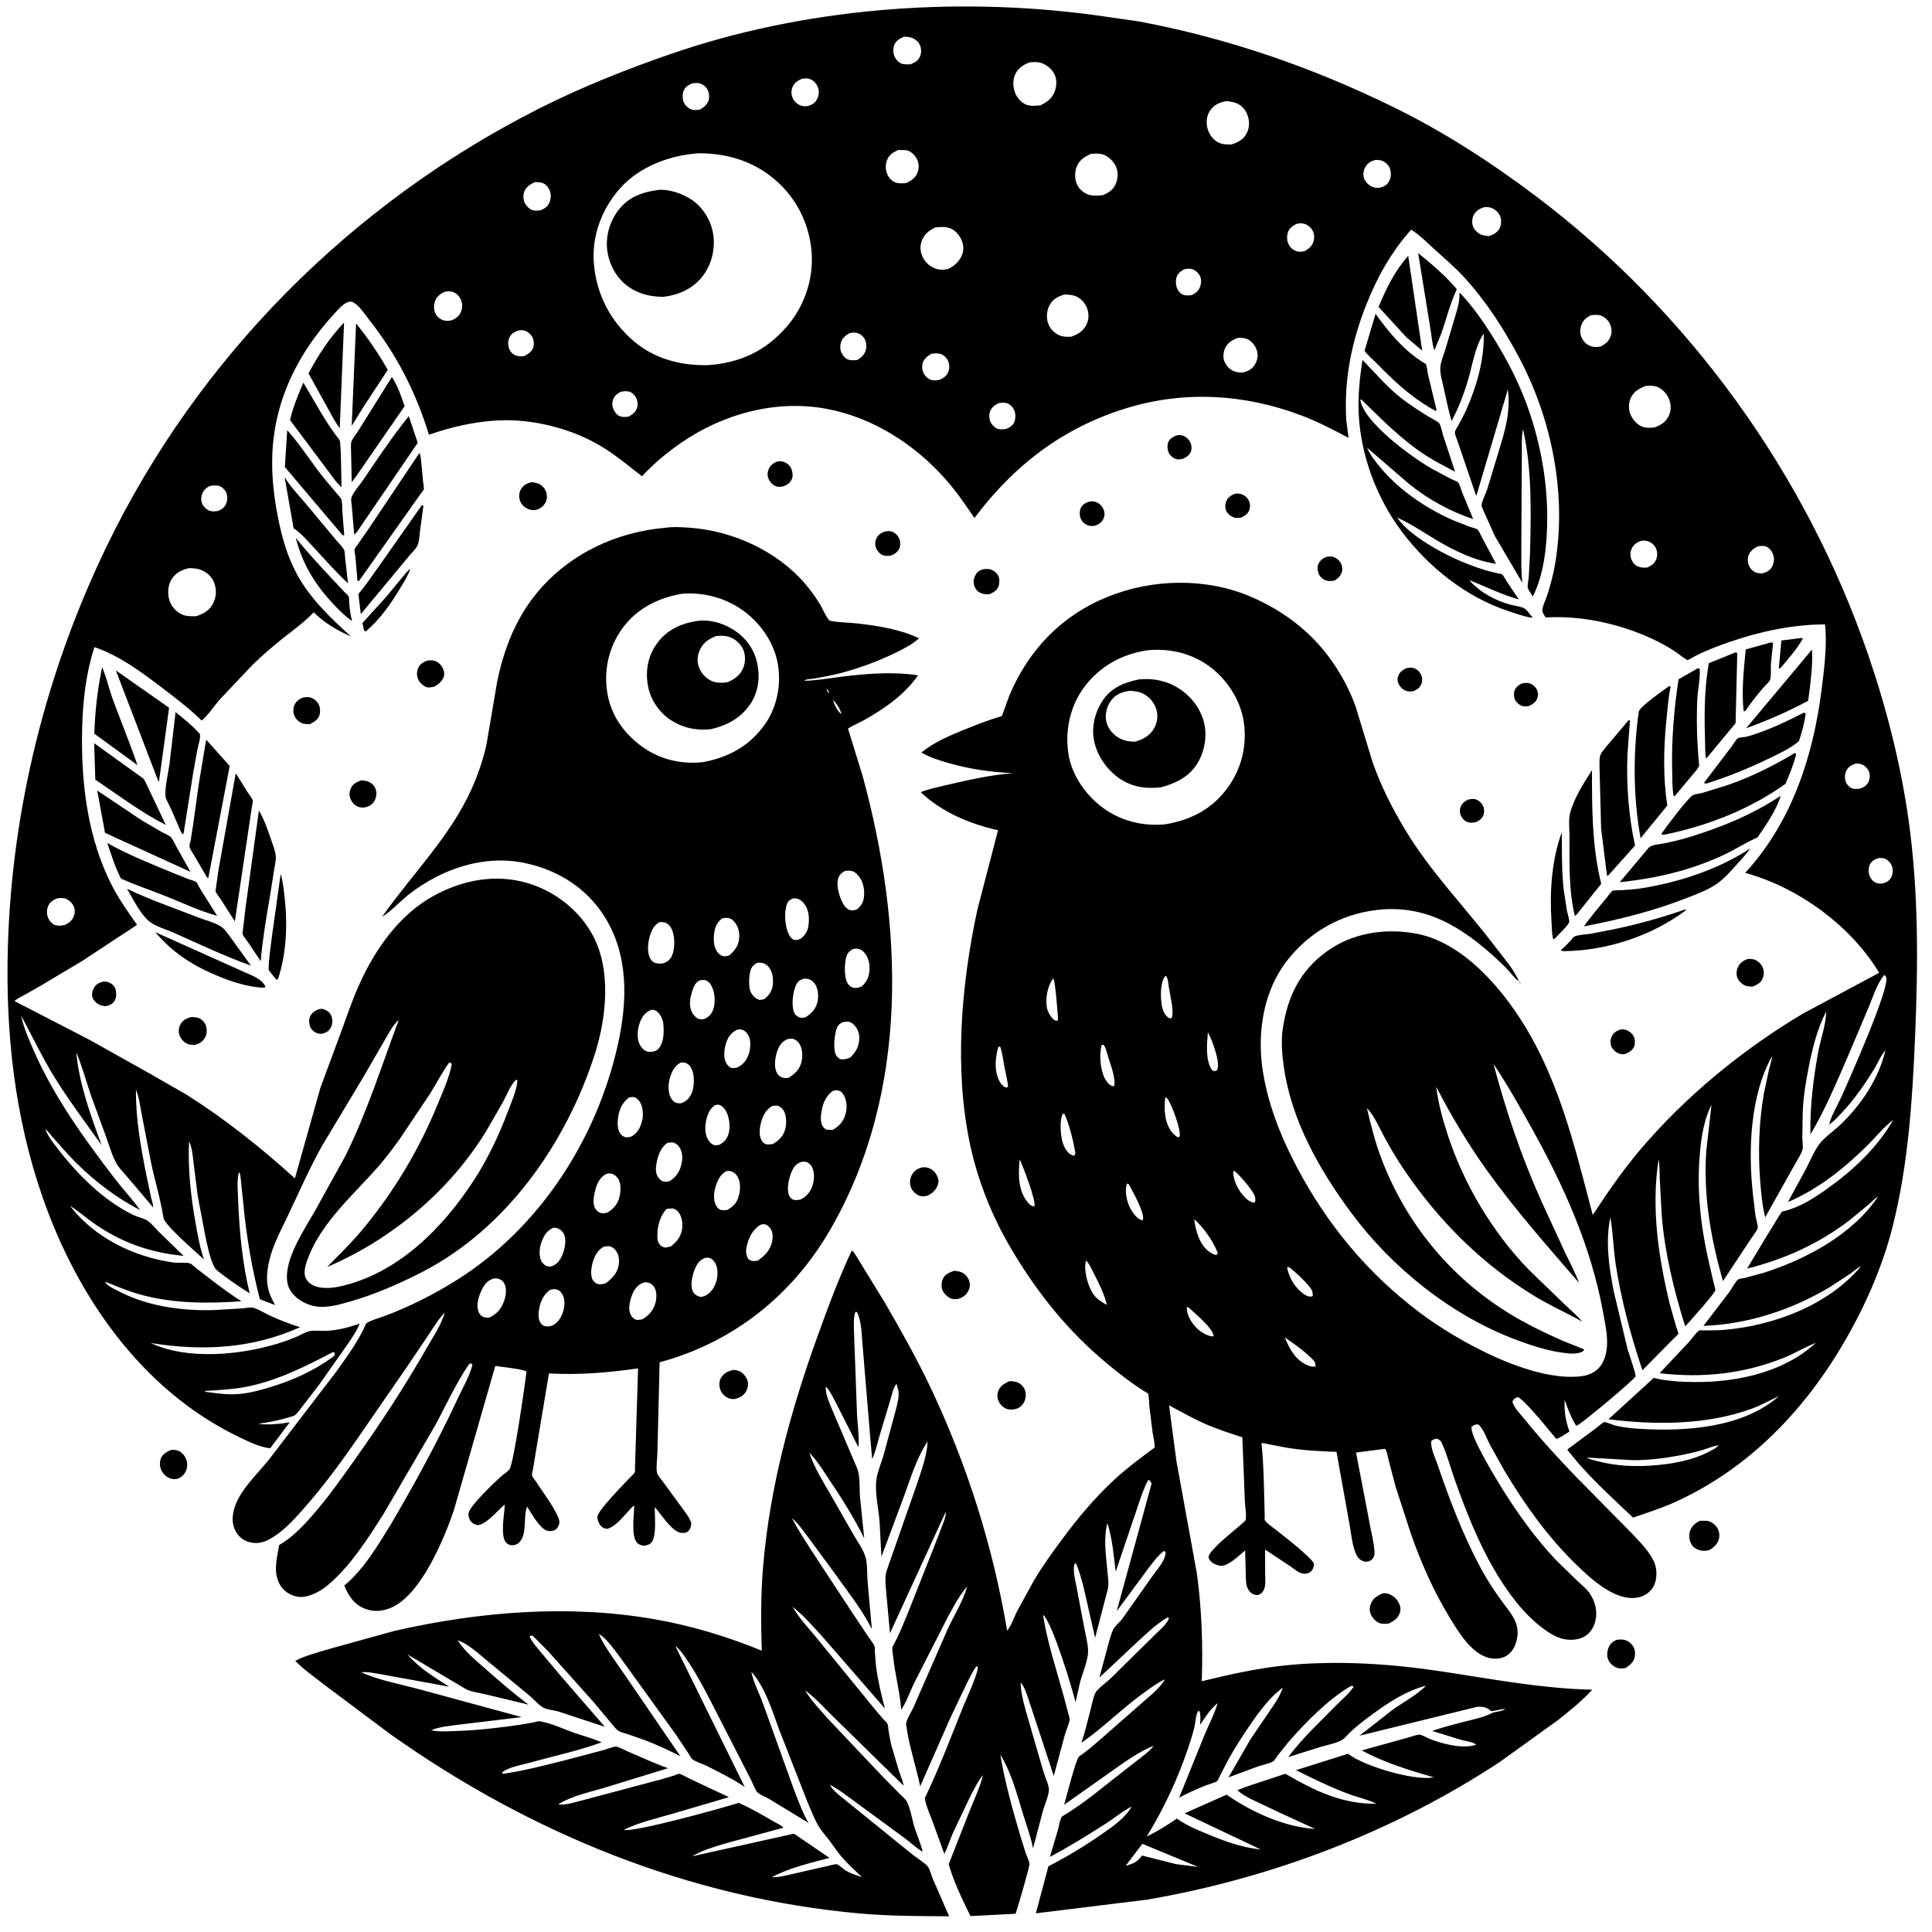 <svg version="1.1" xmlns="http://www.w3.org/2000/svg" style="display: block;" viewBox="0 0 2048 2048" width="1024" height="1024">
<path transform="translate(0,0)" fill="rgb(255,255,255)" d="M 0 0 L 0 2048 L 2048 2048 L 2048 0 L 0 0 z"/>
<path transform="translate(0,0)" fill="rgb(0,0,0)" d="M 978.092 1962.86 C 972.213 1959.9 965.485 1953.26 959.994 1949.23 L 907.196 1910.5 C 898.349 1904.17 889.48 1896.93 879.779 1891.97 C 882.931 1898.79 893.423 1905.86 899.107 1910.7 L 967.663 1966.16 C 971.685 1969.39 981.246 1975.24 983.93 1979.21 C 986.004 1982.27 987.39 1988.39 988.938 1991.95 L 1006.12 2031.37 C 975.084 2031.11 943.546 2031.19 912.602 2028.47 C 730.879 2012.45 561.349 1943.03 413.219 1837.9 L 345.041 1786.83 C 334.314 1778.44 322.55 1770.33 313.012 1760.65 L 318.329 1757.99 C 329.812 1753.19 342.224 1750.11 354.141 1746.52 L 418.892 1728.63 C 508.508 1708.37 602.466 1700.59 693.442 1716.38 C 733.052 1723.26 770.416 1734.69 807.591 1749.78 C 806.409 1719.5 806.462 1689.21 809.055 1659 C 816.179 1576 838.147 1495.47 866.303 1417.36 C 877.325 1386.78 888.986 1355.1 902.867 1325.73 L 903.926 1326.41 C 906.659 1328.89 909.334 1334.44 911.402 1337.61 L 938.086 1381 C 954.839 1410.02 971.523 1439.47 985.899 1469.74 C 1024.97 1552.01 1052.51 1638.85 1067.63 1728.61 C 1072.07 1723.28 1074.92 1714.31 1078.12 1708.01 L 1096.18 1675.13 C 1104.88 1660.38 1114.78 1646.76 1124.93 1633 C 1142.15 1609.67 1160.37 1587.73 1181.75 1568.05 C 1194.88 1555.96 1209.55 1544.99 1223.96 1534.48 C 1224.21 1529.31 1222.52 1523.31 1221.73 1518.11 L 1218.36 1490.76 C 1218.08 1488.26 1218.02 1479.05 1216.89 1477.26 C 1216.49 1476.62 1213.3 1475.01 1212.57 1474.55 L 1202.31 1467.7 C 1188.93 1458.31 1176.25 1448.03 1163.97 1437.24 C 1126.23 1404.11 1096.22 1365.2 1070.84 1321.97 C 1051.38 1288.83 1036.5 1251.32 1028.42 1213.72 C 1011.2 1133.51 1018.89 1044.21 1036 964.5 L 1057.97 880.077 C 1028.52 873.608 997.955 860.826 975.986 839.696 C 985.302 836.02 995.566 834.094 1005.29 831.761 C 1027.8 826.359 1050.7 821.53 1073.8 819.543 C 1050.75 818.552 1028.29 815.361 1006.07 809.008 C 995.876 806.091 985.891 803.048 976.67 797.725 C 989.372 787.295 1004.87 780.547 1019.99 774.365 C 1033.88 768.688 1047.69 763.243 1062.11 759.005 L 1069.96 737.245 C 1090.39 688.78 1125.36 652.346 1174.35 632.574 C 1221.99 613.34 1278.74 612.215 1326.31 632.717 C 1359.43 646.99 1388.14 668.332 1409.52 697.54 C 1421.03 713.256 1430.53 730.746 1437.06 749.117 L 1455 808 C 1464.09 833.789 1475.8 856.769 1489.88 880.152 C 1516.7 924.694 1554.57 963.273 1585.94 1004.76 C 1593.81 1015.15 1605.18 1028.03 1609.98 1039.99 L 1609 1039.38 C 1605.55 1036.93 1602.64 1032.76 1599.76 1029.58 C 1595.56 1024.94 1591.08 1020.62 1586.47 1016.39 C 1549.5 982.441 1510.62 958.197 1458.43 964.737 C 1420.51 969.49 1387.39 988.485 1363.97 1018.79 C 1339.82 1050.05 1332.86 1092.51 1338.03 1131.01 C 1343 1167.99 1357.28 1204.17 1374.61 1237 C 1406.83 1298.07 1449.28 1349.27 1504.31 1390.94 C 1545.14 1421.85 1624.67 1465.65 1676.8 1458.79 C 1684.56 1457.76 1691.99 1454.31 1696.68 1447.89 C 1708.42 1431.8 1702.34 1407.28 1699.01 1389.36 C 1686.29 1320.81 1658.01 1257.85 1624.42 1197.26 C 1611.39 1173.76 1598.04 1150.16 1583.16 1127.77 C 1596.47 1177.94 1612.65 1225.78 1633.9 1273.21 L 1658.75 1327.11 C 1663.87 1337.9 1669.75 1348.66 1673.85 1359.88 C 1640.45 1321.23 1605.89 1282.16 1576.16 1240.61 C 1555.82 1212.17 1538.51 1183.01 1522.42 1152.01 C 1524.51 1168.84 1528.89 1184.98 1534.05 1201.1 C 1551.02 1254.19 1581.7 1305.79 1620.52 1345.9 L 1659.09 1383.17 C 1665.2 1388.98 1671.91 1394.61 1677.35 1401.05 C 1660.85 1391.76 1643.48 1384.07 1627.28 1374.28 C 1570.94 1340.23 1524.68 1293.73 1487.98 1239.39 C 1480.71 1228.64 1474.23 1217.59 1467.97 1206.24 C 1462.72 1196.74 1456.61 1182.13 1449 1174.69 C 1453.32 1193.29 1458.01 1211.76 1464.89 1229.61 C 1490.75 1296.69 1536.58 1352.81 1597.56 1390.89 C 1616.51 1402.73 1637.09 1412.82 1657.59 1421.72 L 1678.92 1430.21 L 1678.82 1431.78 C 1672.88 1436.25 1662.98 1434.82 1655.94 1433.86 C 1639.6 1431.62 1623.59 1426.3 1608.18 1420.6 C 1539.47 1395.18 1475.87 1344.34 1432.42 1285.7 C 1398.41 1239.8 1368.46 1186.98 1360.7 1129.53 C 1358.98 1116.81 1357.89 1103.11 1359.81 1090.34 C 1364.9 1056.33 1378.08 1028.97 1406.59 1008.46 C 1433.75 988.914 1467.69 983.743 1500.18 989.475 C 1544.26 997.25 1581.13 1035.79 1605.62 1071.13 C 1651.06 1136.69 1668.4 1212.12 1688.4 1287.97 C 1703.9 1264.2 1719.74 1241.27 1738.04 1219.55 C 1785.81 1162.88 1847.33 1112.43 1911.04 1074.55 L 1992.02 1031.17 C 1961.62 980.991 1906.47 940.849 1849.99 925.281 C 1899.43 871.403 1922.06 801.845 1931.03 730.5 C 1933.56 710.442 1936.17 689.993 1935.23 669.742 L 1934.69 661.911 C 1900.66 661.87 1865.46 669.414 1833.43 680.5 C 1820.93 684.823 1808.62 689.512 1796.83 695.518 C 1795.3 696.298 1790.04 699.676 1788.69 699.702 C 1787.81 699.718 1778.25 692.401 1776.74 691.368 C 1767.6 685.115 1757.95 680.092 1747.85 675.581 C 1714.6 660.739 1675.01 652.282 1638.45 654.547 C 1636.53 651.32 1634.33 648.957 1635.15 645 C 1636.12 640.341 1638.68 635.495 1640.15 630.906 C 1643.57 620.274 1646.43 609.583 1648.34 598.576 C 1661.05 525.077 1645.34 445.291 1610.68 379.706 C 1594.44 348.966 1575.13 318.957 1551.5 293.308 C 1542.06 283.064 1531.58 274.202 1521.27 264.894 C 1513.41 257.803 1504.91 248.978 1495.92 243.467 C 1474.72 266.949 1459.43 294.673 1447.92 324 C 1432.52 363.229 1424.65 402.905 1427.07 445.121 L 1429.52 464.151 C 1413.15 455.442 1396.95 446.985 1379.56 440.405 C 1319.36 417.618 1255.58 413.771 1193.77 432.79 C 1126.52 453.485 1074.76 493.336 1032.96 549.118 C 1023.63 535.433 1014.34 521.737 1003.42 509.246 C 970.515 471.615 925.944 442.707 876.402 433.414 C 822.5 423.303 766.585 438.619 721.869 469.5 C 707.165 479.655 692.638 491.664 680.58 504.873 C 667.677 495.068 655.415 484.586 641.72 475.847 C 615.99 459.427 586.19 449.836 555.988 446.494 C 522.069 442.741 486.637 449.773 454.715 460.789 C 440.55 415.221 420.856 376.583 391.339 338.976 C 386.875 333.288 380.706 323.686 374.356 320.44 C 372.134 319.305 369.986 319.697 367.778 320.671 C 362.356 323.06 356.656 330.071 352.706 334.423 C 327.999 361.648 308.4 393.032 297.65 428.367 C 285.532 468.201 286.504 506.501 294.402 547.06 C 298.588 568.552 304.213 589.231 314.714 608.593 C 328.733 634.438 350.345 655.1 371.955 674.59 C 357.64 668.463 343.634 660.196 332.594 649.051 C 322.817 659.323 311.388 667.509 300.304 676.278 C 288.994 685.225 278.112 694.708 267.742 704.731 L 232.777 741.681 C 226.664 748.752 220.88 757.849 213.843 763.846 C 200.89 751.291 186.869 740.56 172.55 729.622 C 150.923 713.101 126.176 694.607 100.079 685.994 C 89.952 717.573 87.059 750.244 86.911 783.287 C 86.674 836.129 94.177 890.773 118.5 938.43 C 126.149 953.416 135.737 966.659 145.286 980.358 L 87.218 1018.62 L 43 1044.98 L 25.374 1054.99 C 22.127 1056.82 18.003 1058.53 15.374 1061.16 L 95.597 1102.63 L 160.499 1139.02 L 198.278 1160.73 C 239.296 1186.79 276.63 1216.52 312.601 1249.12 L 339.68 1152.93 L 359.662 1099.07 C 366.522 1080.63 372.568 1062.02 380.636 1044.03 C 397.428 1006.6 423.045 969.747 459.615 949.643 C 490.192 932.833 525.051 926.075 559.095 936.068 C 588.505 944.7 614.617 965.286 628.925 992.5 C 648.136 1029.04 642.698 1079.45 630.537 1117.4 C 600.432 1211.37 537.087 1302.35 447.635 1348.32 C 423.059 1360.95 397.625 1372.08 371.037 1379.7 C 357.673 1383.53 342.957 1387.9 329.189 1383.5 C 319.95 1380.55 311.081 1374.8 306.678 1365.9 C 301.578 1355.6 305.03 1340.96 308.862 1330.84 C 314.966 1314.73 324.59 1299.57 333.268 1284.73 L 365.976 1225.61 C 388.98 1179.36 404.599 1129.58 422.649 1081.3 C 416.633 1086.29 412.799 1094.17 408.812 1100.82 L 385.128 1141.78 L 341.157 1215 C 328.37 1238.01 317.609 1262.33 306.392 1286.13 C 296.512 1307.09 285.401 1325.84 283.285 1349.43 C 282.086 1362.81 285.043 1371.96 291.689 1383.43 L 275.466 1377.26 C 266.944 1344.52 260.951 1308.97 257.869 1275.26 L 255.117 1248.97 C 254.776 1246.75 254.839 1244.22 253.349 1242.5 C 250.837 1250.95 252.075 1262.2 252.404 1271.03 C 253.632 1303.98 256.785 1338.87 264.669 1370.93 C 254.833 1364.82 245.449 1358.51 236.253 1351.45 C 233.542 1349.37 229.122 1346.56 227.481 1343.58 C 222.614 1334.74 220.294 1321.83 217.987 1312 L 209.56 1267.47 L 205.16 1232.32 C 204.263 1224.9 203.747 1216.58 200.423 1209.83 C 198.944 1238.42 202.343 1268.85 207.388 1297.02 C 209.661 1309.71 211.947 1322.86 216.254 1335.04 C 208.387 1327.82 174.504 1298.67 173.304 1291.01 C 170.214 1271.27 164.155 1251.67 160.063 1232.07 L 150.227 1181.28 C 148.695 1173.38 147.421 1162.46 144.128 1155.2 C 143.701 1185.17 149.398 1216.99 155.307 1246.38 L 160.082 1269.14 C 160.847 1272.46 162.435 1276.63 162.45 1280.01 L 133.88 1246.38 C 130.8 1242.57 126.646 1238.63 124.154 1234.5 C 119.078 1226.1 115.652 1213.87 112.268 1204.6 L 96.239 1160.64 C 91.242 1145.72 86.916 1130 80.868 1115.51 C 83.725 1148.5 96.326 1183.05 107.724 1213.92 C 90.346 1189.44 72.136 1165.5 56.511 1139.85 C 44.008 1119.31 33.721 1097.66 22.385 1076.49 C 24.998 1089.18 30.443 1101.43 35.586 1113.26 C 56.855 1162.15 89.17 1207 121.5 1249.18 C 130.21 1260.54 140.192 1271.02 148.483 1282.68 C 120.328 1268.16 94.134 1247.37 72.501 1224.18 L 55.075 1204.58 C 53.048 1202.28 50.621 1198.65 48.04 1197.08 L 47.16 1196.01 L 48.04 1197.08 C 50.759 1204.54 56.59 1211.62 61.374 1217.88 C 81.953 1244.82 110.695 1273.52 141.883 1288.17 C 146.246 1290.22 152.713 1291.45 156.5 1294.08 C 160.875 1297.13 164.756 1302.19 168.586 1305.97 L 194.652 1331.28 C 159.264 1327.87 129.663 1317.51 100.253 1297.31 C 91.469 1291.27 83.414 1283.83 74.321 1278.33 C 100.155 1312.31 142.855 1332.72 184.594 1338.42 C 189.074 1339.03 197.949 1337.85 201.618 1339.32 C 203.293 1339.99 206.089 1342.83 207.587 1344 L 223.219 1356.09 C 233.854 1364.25 244.601 1372.19 255.932 1379.37 C 219.701 1381.95 183.253 1381.94 148 1372.08 C 139.821 1369.79 131.88 1366.8 123.987 1363.68 C 120.008 1362.11 115.341 1359.71 111.106 1359.1 L 110.005 1358.24 L 111.106 1359.1 C 114.447 1363.43 121.367 1366.49 126.185 1368.98 C 156.517 1384.69 192.992 1389.82 226.875 1388.71 L 256.896 1386.97 C 259.688 1386.77 265.574 1385.54 268.126 1386.16 C 273.497 1387.47 280.393 1391.96 285.624 1394.35 C 296.404 1399.28 306.79 1403.43 318.165 1406.88 C 266.931 1429.87 214.535 1432.4 159.792 1423.65 C 198.757 1442.02 255.125 1436.37 295 1424.09 C 301.942 1421.95 308.846 1419.43 315.49 1416.49 C 319.428 1414.75 324.477 1411.65 328.696 1410.95 C 334.011 1410.06 340.091 1410.97 345.521 1410.76 C 357.949 1410.27 369.603 1407.1 381.314 1403.12 C 377.267 1412.92 370.532 1421.87 364.547 1430.57 L 338.487 1467.56 L 320.201 1491.32 C 318.129 1493.85 315.355 1498.09 312.812 1500.04 C 311.125 1501.34 307.103 1502.14 305.003 1502.78 C 294.715 1505.91 284.294 1507.73 273.675 1509.34 C 284.305 1510.82 296.504 1509.33 307.098 1507.76 L 286.458 1535.23 C 275.429 1534.14 262.906 1527.92 253 1523.14 C 150.307 1473.59 81.988 1374.77 45.275 1269.48 C 15.482 1184.04 5.79 1094.54 8.315 1004.5 C 12.434 857.628 49.046 711.551 112.965 579.34 C 209.877 378.883 372.553 215.678 571.14 115.234 C 615.797 92.646 662.413 74.069 709.66 57.674 C 851.679 8.393 1011.41 -3.962 1160 15.937 L 1207.1 22.695 C 1301.04 40.283 1390.24 71.093 1476 112.983 C 1530.22 139.466 1580.57 172.067 1628.66 208.354 C 1790.81 330.701 1914.62 502.495 1980.56 694.723 C 2000.09 751.674 2015.25 811.643 2023.46 871.336 C 2033.75 946.118 2033.28 1021.77 2030.14 1097 C 2027.28 1165.45 2023.02 1233.93 2006.18 1300.65 C 1998.68 1330.36 1986.93 1360.84 1973.37 1388.32 C 1930.56 1475.1 1866.83 1550.15 1777.7 1591.33 C 1762.59 1598.32 1746.81 1603.4 1731.05 1608.71 C 1707.43 1586.09 1681.02 1562.72 1661.39 1536.56 L 1692.38 1513.56 C 1693.91 1512.41 1699.04 1507.76 1700.49 1507.47 C 1701.98 1507.16 1710.14 1510.63 1712.62 1511.24 C 1720.75 1513.22 1729.65 1514.11 1738 1514.61 C 1787.04 1517.58 1847.51 1513.66 1885.91 1479.83 C 1875.95 1484.52 1866.28 1489.95 1855.89 1493.67 C 1808.37 1510.68 1754.56 1510.63 1705.03 1504.48 L 1753.04 1460.62 C 1763.66 1463.34 1775.56 1464.38 1786.5 1464.81 C 1834.43 1466.72 1888.58 1456.96 1924.91 1423.46 C 1913.33 1428.02 1902.53 1434.65 1890.91 1439.32 C 1848.36 1456.42 1804.57 1460.98 1759.29 1455.65 L 1790.36 1422.55 C 1792.68 1419.99 1798.59 1411.62 1801.33 1410.32 C 1801.98 1410.01 1806 1410.27 1806.96 1410.26 C 1813.96 1410.19 1821.06 1410.3 1828.03 1409.69 C 1880.61 1405.07 1938.01 1383.59 1972.72 1342.39 C 1968.92 1343.85 1964.61 1347.91 1961.22 1350.28 L 1939.65 1364.42 C 1899.08 1388.62 1853 1403.73 1805.68 1405.52 L 1833.05 1369.74 C 1835.47 1366.44 1839.72 1358.34 1842.59 1356.22 C 1843.62 1355.46 1848.1 1354.97 1849.49 1354.65 L 1870 1349.12 C 1914.77 1334.71 1963.78 1308.61 1990.65 1268.63 C 1987.78 1269.83 1984.35 1273.8 1981.95 1275.88 L 1960.89 1293.3 C 1928.19 1318.33 1891.9 1334.78 1852.11 1344.77 L 1855.82 1338.35 C 1858.92 1333.06 1887.76 1285.25 1888.89 1284.48 C 1889.69 1283.93 1890.78 1284 1891.72 1283.75 C 1908.66 1279.28 1922.7 1270.23 1936.89 1260.13 C 1964.64 1240.39 1989.72 1216.8 2006.96 1187.14 C 1997.2 1194.34 1988.68 1205.09 1980.01 1213.69 C 1955.42 1238.11 1927.39 1260.63 1895.28 1274.2 L 1914.29 1239.29 C 1918.62 1231.02 1922.53 1221.26 1927.91 1213.71 C 1933.52 1205.84 1943.62 1199.11 1950.73 1192.36 C 1972.89 1171.32 1991.57 1143.39 1998.63 1113.45 C 1994.19 1117.96 1990.53 1126.9 1987.15 1132.47 C 1977.07 1149.03 1965.84 1165.28 1952.5 1179.4 C 1948.38 1183.76 1944.16 1188.76 1939.03 1191.93 L 1939.48 1190.21 C 1942.08 1180.86 1948.24 1171.1 1952.24 1162.15 C 1959.08 1146.83 2004.62 1044.89 1999.27 1035.5 C 1998.77 1034.63 1998.25 1034.15 1997.59 1033.45 C 1990.29 1041.17 1985.21 1057.37 1981.09 1067.19 L 1958.96 1119.39 C 1947.06 1146.89 1934.58 1176.83 1919.11 1202.49 C 1918.66 1172.19 1922.06 1143.8 1927.61 1114.01 C 1930.04 1101 1935.82 1085.42 1935.77 1072.36 C 1926.5 1090.37 1921.4 1110.67 1917.45 1130.47 C 1914.18 1146.94 1911.4 1163.78 1910.92 1180.58 L 1910.53 1206.25 C 1910.57 1209.7 1911.55 1215.17 1910.76 1218.43 C 1909.58 1223.26 1905.17 1229.52 1902.81 1234.01 L 1871.18 1290.42 C 1868.05 1277.51 1866.83 1264.71 1865.84 1251.5 C 1863.52 1220.7 1864.54 1189.77 1869.77 1159.31 L 1875.15 1133.9 C 1876.28 1129.32 1878.14 1124.44 1878.34 1119.74 C 1855.26 1161.38 1853.01 1219.01 1858.13 1265.48 L 1860.93 1288.96 C 1861.39 1291.79 1863.72 1299.3 1863.22 1301.82 C 1862.74 1304.28 1858.21 1309.93 1856.77 1312.18 L 1826.39 1358.06 C 1813.4 1312.31 1805.62 1268.1 1808.69 1220.4 L 1814.27 1170.92 C 1806.32 1187.06 1803.52 1204.73 1801.95 1222.5 C 1798.59 1260.29 1802.44 1297.16 1810.62 1334.14 L 1816.68 1360.5 C 1817 1361.86 1818.58 1366.6 1818.33 1367.67 C 1817.41 1371.71 1790.85 1401.07 1786.38 1406.04 C 1774.6 1368.42 1764.76 1328.29 1761.53 1288.88 L 1759.43 1250.2 C 1759.15 1243.18 1759.43 1235.69 1758.21 1228.81 C 1750.18 1280.21 1757.91 1332.31 1770.04 1382.44 L 1776.72 1406 C 1776.99 1406.87 1779.26 1413.33 1779.16 1413.59 C 1778.61 1415.1 1773.89 1419.17 1772.6 1420.53 L 1741.04 1452.55 C 1728.93 1416.61 1718.57 1378.21 1712.78 1340.68 C 1710.21 1323.99 1709.91 1306.93 1707.06 1290.33 C 1701.58 1316.53 1705.64 1343.43 1710.74 1369.34 L 1725.39 1430.54 C 1726.46 1434.21 1734.59 1457.26 1733.73 1459.09 C 1731.9 1462.97 1678.84 1507.32 1672.38 1510.7 L 1670.79 1511.34 C 1665.28 1502.52 1661.94 1493.59 1658.6 1483.76 C 1658.04 1496.26 1659.6 1505.77 1663.63 1517.54 C 1659.59 1519.96 1654.17 1524.08 1649.73 1525.31 C 1644.02 1518.77 1614.97 1481.94 1608.5 1480.98 C 1605.41 1482.4 1605.11 1482.64 1603.28 1485.5 C 1603.81 1491.29 1612.5 1499.95 1616.22 1504.56 C 1633.33 1525.73 1651.91 1545.95 1670.77 1565.57 L 1729.34 1624.94 C 1737.81 1634.04 1748.55 1644.47 1753.54 1656.01 C 1757.24 1664.54 1756.76 1677.35 1750.74 1684.79 C 1745.99 1690.66 1739.49 1693.48 1732 1693.91 C 1709.77 1695.18 1686.03 1673.24 1671.17 1658.83 C 1640.9 1629.48 1616.55 1595.35 1594.95 1559.29 L 1579.25 1531.26 C 1576.1 1525.21 1572.31 1514.07 1567 1509.93 C 1563.15 1510.08 1562.94 1510.14 1559.9 1512.5 C 1557.8 1521.62 1586.12 1567.98 1592.26 1577.85 C 1608.75 1604.31 1627.84 1630.86 1649.23 1653.55 L 1671.8 1675.58 C 1676.59 1680.03 1682.26 1684.48 1685.8 1690.01 C 1691.14 1698.34 1693.32 1707.58 1691.38 1717.36 C 1690.1 1723.8 1686.42 1730.32 1680.87 1734.02 C 1674.26 1738.42 1664.87 1739.12 1657.29 1737.4 C 1649.1 1735.54 1641.46 1730.58 1634.86 1725.57 C 1613.89 1709.64 1597.51 1686.99 1584.3 1664.45 C 1566.71 1634.42 1553.95 1601.67 1542.24 1568.99 C 1537.67 1556.24 1534.07 1542.1 1528.5 1529.85 C 1527.25 1527.1 1526.13 1526.39 1523.5 1525.04 C 1520.35 1525.49 1519.71 1525.54 1517.25 1527.5 C 1516.18 1534.99 1521.46 1545.36 1523.93 1552.64 C 1536.13 1588.6 1549.95 1624.73 1567.59 1658.39 C 1575.23 1672.94 1584.01 1686.7 1593.88 1699.84 C 1602.16 1710.87 1610.58 1720.42 1608.39 1735.27 C 1607.26 1742.9 1604.32 1750.18 1597.73 1754.69 C 1592.51 1758.26 1585.46 1758.96 1579.36 1757.69 C 1559.63 1753.61 1545.25 1728.76 1535.66 1712.91 C 1519.17 1685.64 1506.08 1655.78 1495.56 1625.7 L 1479.4 1575.94 L 1471.76 1546.88 C 1470.89 1543.48 1470.34 1538.64 1468.31 1535.8 L 1437.46 1539.77 L 1452.31 1617.14 C 1453.85 1625.89 1456.56 1635.73 1457 1644.5 C 1457.15 1647.44 1456.98 1649.64 1455.19 1652.07 C 1453.79 1653.97 1451.38 1655.39 1448.98 1655.44 C 1445.36 1655.51 1442.42 1654.18 1440.05 1651.5 C 1433.97 1644.66 1432.35 1625.57 1430.71 1616.71 L 1416.73 1539.02 C 1399.14 1538.46 1381.38 1537.45 1364 1534.63 L 1345.61 1531.14 C 1343.06 1530.64 1339.76 1529.5 1337.2 1529.91 C 1339.5 1550.68 1339.74 1571.63 1340.3 1592.51 L 1340.65 1607.26 C 1340.67 1608.2 1340.4 1610.85 1340.74 1611.54 C 1342.11 1614.33 1349.65 1619.38 1352.28 1621.49 C 1363.28 1630.29 1374.69 1638.8 1384.89 1648.55 C 1387.75 1651.28 1391.44 1654.32 1393.03 1658 C 1392.59 1661.04 1391.67 1664.22 1389.16 1666.24 C 1386.91 1668.05 1383.79 1668.51 1380.95 1668.06 C 1376.5 1667.34 1371.14 1662.61 1367.5 1660.11 L 1341.07 1642.65 L 1341.08 1668.45 C 1341.08 1675.05 1342.58 1683.18 1337.63 1688.3 C 1336.05 1689.94 1334.65 1690.39 1332.5 1690.94 C 1328.7 1690.38 1325.96 1689.05 1323.73 1685.78 C 1320.43 1680.97 1320.8 1675 1320.57 1669.41 L 1319.88 1643.54 C 1313.73 1648.5 1302.13 1660.33 1294.19 1659.77 C 1290.27 1659.49 1285.57 1657.57 1283.01 1654.5 C 1282.11 1653.41 1280.92 1651.42 1281.21 1650 C 1281.78 1647.23 1284.44 1644.4 1286.32 1642.31 C 1294.54 1633.13 1304.99 1625.26 1314.26 1617.16 C 1315.25 1616.3 1320.23 1612.27 1320.45 1611.28 C 1321.57 1606.27 1319.82 1596.79 1319.6 1591.43 L 1316.95 1523.64 C 1304.29 1519.44 1291.49 1515.43 1279.23 1510.12 C 1265.41 1504.13 1252.53 1496.8 1239.28 1489.74 L 1246.99 1548.4 L 1268.8 1668.24 C 1273.92 1706.33 1275.23 1743.86 1273.91 1782.22 C 1303.48 1774.94 1333.65 1768.22 1364 1765.22 C 1417.35 1759.95 1473.55 1763.58 1526.5 1771.52 C 1580.25 1779.57 1633.32 1789.92 1687.88 1791.16 C 1676.94 1803 1664.57 1813.06 1651.98 1823.05 L 1589.93 1867.7 C 1478.1 1941.51 1347.84 1991.11 1215.87 2013.72 L 1098.06 2028.2 L 1111.35 1978.36 C 1131.51 1968.01 1150.44 1956.54 1168.99 1943.55 C 1180.15 1935.75 1192.74 1927.1 1199.63 1915.03 C 1190.4 1919.52 1181.81 1926.89 1173.09 1932.51 C 1153.61 1945.06 1133.45 1957.52 1112.97 1968.35 L 1121.58 1939.36 C 1122.4 1936.3 1123.96 1926.6 1126.09 1925.35 C 1148.16 1912.44 1168.58 1894.78 1188.84 1879.18 L 1211.1 1861.81 C 1215.03 1858.65 1220.03 1854.96 1222.69 1850.63 C 1208.31 1856.55 1195.57 1865.41 1182.93 1874.34 L 1128 1913.15 C 1130.28 1905.37 1140.73 1863.96 1143.86 1861.91 C 1152.41 1856.29 1160.12 1849.16 1167.92 1842.56 L 1208.09 1807.32 C 1216.83 1799.33 1229.05 1790.51 1234.89 1780.15 C 1226.86 1783.76 1219.8 1789.23 1212.67 1794.33 C 1189.61 1810.83 1169.55 1831.42 1146.37 1847.44 C 1150.29 1835.67 1153.02 1823.74 1156.19 1811.76 C 1157.59 1806.45 1158.75 1799.93 1160.94 1794.93 C 1162.87 1790.51 1172.86 1783.4 1176.69 1779.8 L 1223.52 1733.63 C 1228.07 1728.98 1237.33 1721.6 1239.04 1715.5 L 1238 1714.26 C 1226.61 1720.85 1216.08 1730.94 1206.42 1739.8 L 1165.37 1778.32 L 1175.01 1742.46 C 1176.52 1737.53 1177.92 1731.29 1180.38 1726.77 C 1182.33 1723.18 1186.78 1719.85 1189.39 1716.41 L 1220.65 1672.07 C 1225.54 1664.94 1236.09 1653.78 1235.5 1645.14 L 1234 1644.08 C 1227.48 1648.55 1222.38 1656.11 1217.48 1662.28 L 1183.79 1707.88 L 1220.78 1572.5 L 1218.5 1569.1 L 1217 1569.09 C 1211.36 1579.98 1207.69 1592 1203.81 1603.6 L 1182.66 1666.08 C 1180.63 1648.67 1179.1 1631.32 1173.94 1614.49 C 1169.42 1630.86 1172.5 1649.1 1173.93 1665.86 C 1174.45 1671.93 1175.61 1678.53 1174.32 1684.5 L 1160.87 1736.12 L 1148.52 1681.97 C 1146.21 1673.58 1144.12 1665.13 1140.5 1657.2 L 1139.17 1657.5 C 1136.84 1664.81 1139.99 1675.79 1141.37 1683.24 L 1149.66 1727.12 C 1151.07 1734.54 1153.51 1743.15 1153.41 1750.68 C 1153.29 1760.33 1147.51 1773.56 1144.97 1783 L 1140.11 1804.42 C 1136.14 1788.38 1115.59 1720.09 1105.67 1711.68 C 1110.1 1741.34 1120.3 1771.07 1128.1 1800 L 1132.47 1816.38 C 1132.85 1817.92 1134.03 1821.07 1133.91 1822.5 C 1133.55 1826.96 1130.12 1834.18 1128.84 1838.76 L 1117.05 1882.56 L 1092.14 1806.99 C 1090.22 1801.63 1086.31 1787.12 1081.87 1783.73 C 1082.27 1797.48 1086.8 1811.2 1090.53 1824.35 L 1106.06 1878 C 1107.42 1882.6 1111.98 1892.51 1111.89 1897.03 C 1111.77 1903.45 1107.38 1913.01 1105.56 1919.48 L 1095.05 1959.41 L 1094.76 1957.89 C 1092.53 1946.67 1088.41 1935.78 1085.03 1924.87 C 1078.35 1903.32 1072.4 1879.24 1060.37 1860.08 C 1065.11 1888.64 1073.43 1918.36 1081.59 1946.11 L 1087.49 1964.9 C 1088.64 1968.16 1090.87 1972.4 1091.28 1975.71 C 1091.62 1978.38 1078.56 2023.24 1076.57 2028.67 L 1028.74 2031.15 C 1020.06 2013.38 1011.12 1995.22 1005.67 1976.16 L 1027.2 1921.22 C 1032.3 1908.23 1038.76 1895.22 1042.02 1881.63 C 1036.49 1888.43 1032.63 1896.33 1028.62 1904.08 L 1010.1 1943.16 C 1006.97 1950.46 1004.53 1958.21 1001.07 1965.33 L 988.817 1931.62 C 985.99 1923.88 981.477 1914.25 980.309 1906.15 C 995.684 1874.26 1007.96 1841.32 1021.23 1808.56 C 1024.21 1801.2 1037.29 1773.09 1036.5 1766.77 L 1035.02 1766.5 C 1030.82 1771.84 1027.91 1778.5 1024.82 1784.55 L 1007.34 1821.16 L 975.464 1893.56 C 970.918 1872.07 963.664 1850.94 960.676 1829.19 L 960.458 1827.75 C 960.414 1823.43 966.567 1813.83 968.422 1809.58 L 1004.56 1726.99 C 1011.3 1712.42 1020.95 1697.06 1025.32 1681.7 C 1017.21 1690.76 1011.6 1701.79 1005.65 1712.32 L 968.601 1784.98 C 964.509 1793.42 960.613 1804.86 955.306 1812.4 L 955.226 1811.22 C 953.805 1793.17 948.824 1775.25 946.898 1757.14 C 946.586 1754.2 945.106 1747.42 946.435 1745.06 C 953.232 1732.99 958.344 1719.52 963.637 1706.72 L 989.536 1641.31 L 998.628 1617.74 C 1000.43 1612.96 1002.78 1607.73 1002.56 1602.53 L 943.419 1731.3 L 939.44 1687.97 C 938.948 1680.79 937.596 1672.39 939.726 1665.5 L 972.53 1571.63 C 977.09 1557.56 982.658 1542.87 983.32 1527.99 C 972.293 1544.27 965.575 1565.78 958.94 1584.26 L 934.348 1650.23 L 932.338 1612.23 C 931.182 1598.81 927.198 1581.65 928.999 1568.5 C 930.151 1560.09 934.119 1550.91 936.589 1542.68 L 949.249 1495.9 C 951.149 1487.83 954.437 1478.37 951.331 1470.44 C 950.884 1469.3 950.672 1468.22 950.5 1467.02 C 947.14 1469.65 945.157 1479.53 943.884 1483.62 L 932.354 1522 C 929.981 1530.16 928.084 1539.02 924.473 1546.7 L 919.666 1489.74 L 914.342 1425.52 C 913.353 1415.11 913.387 1400.41 908.5 1391.08 L 907.055 1390.5 C 904.207 1394.57 905.279 1409.41 905.363 1414.47 L 908.562 1501.35 C 909.13 1511.61 911.103 1523.98 909.858 1534.09 L 888.593 1491.87 C 884.84 1484.73 881.319 1476.92 876.312 1470.57 L 875.291 1470.5 C 875.114 1477.36 878.15 1484.58 880.652 1490.87 L 892.097 1517.69 L 908.382 1556.02 C 912.117 1564.28 910.826 1578.13 911.678 1587.29 L 916.118 1630.68 C 905.18 1608.64 892.362 1588.32 878.654 1567.93 C 872.257 1558.41 865.912 1547.99 857.859 1539.79 C 862.977 1555.19 871.448 1568.83 879.571 1582.8 L 903.954 1625.47 C 908.343 1633.16 914.982 1642.23 917.475 1650.56 C 919.621 1657.73 919.005 1667.97 919.593 1675.6 L 924.198 1726.93 L 923.625 1725.79 C 913.162 1705.23 898.166 1686.6 884.84 1667.85 L 857.111 1630.13 C 851.611 1622.96 846.282 1615.16 839.515 1609.13 C 845.415 1621.02 852.984 1632.12 860.018 1643.37 L 905.169 1712.13 L 920.401 1734.93 C 922.356 1737.88 925.75 1741.83 927.033 1745.06 C 927.557 1746.37 927.298 1749.96 927.384 1751.47 L 928.566 1765.84 C 930.539 1781.14 934.106 1796.24 938.053 1811.14 L 871.463 1734.52 C 861.543 1723.86 851.721 1712.19 840.182 1703.26 C 846.837 1715.32 857.646 1726.33 866.348 1737.07 L 925.865 1810 L 935.694 1821.67 C 937.036 1823.18 939.914 1825.63 940.76 1827.35 C 941.566 1828.99 941.591 1832.56 941.916 1834.54 C 942.805 1839.96 943.72 1845.37 945.043 1850.71 L 952.936 1877.26 C 954.635 1882.35 957.013 1887.8 957.972 1893.03 L 885.618 1822.07 C 875.31 1812.18 864.844 1800.09 853.276 1791.78 C 860.509 1803.42 870.077 1813.33 879.155 1823.55 L 936.132 1883.76 L 953.699 1901.56 C 955.971 1903.88 959.579 1906.75 961.139 1909.59 C 965.117 1916.82 966.757 1928.45 969.239 1936.45 C 971.933 1945.14 975.952 1954.13 978.092 1962.86 z M 1064.94 768.058 L 1065.99 769.809 L 1064.94 768.058 L 1064.16 767.005 L 1064.94 768.058 z M 1082 796 L 1082.77 796.995 L 1082 796 L 1081.24 795.005 L 1082 796 z M 1088.02 804.992 L 1088.81 805.995 L 1088.02 804.992 L 1087.04 803.204 L 1088.02 804.992 z M 1089.96 808.016 L 1091.08 809.93 L 1092 811 L 1092.84 811.995 L 1092 811 L 1091.08 809.93 L 1089.96 808.016 L 1089.19 807.005 L 1089.96 808.016 z M 1682 1545.04 C 1685.52 1547.21 1690.46 1548.08 1694.46 1549.13 C 1712.31 1553.84 1730.84 1554.79 1749.21 1553.64 C 1769.93 1552.33 1792.36 1548.74 1811 1539.18 C 1814.86 1537.2 1819.02 1535.29 1821.92 1532.01 L 1822.98 1531.23 L 1821.92 1532.01 L 1820.25 1532.3 C 1815.09 1533.25 1810.03 1535.46 1805 1536.96 C 1796.71 1539.43 1788 1541.38 1779.5 1542.97 C 1763.58 1545.93 1746.7 1548.04 1730.46 1547.81 L 1682 1545.04 L 1680.01 1544.24 L 1682 1545.04 z M 958.116 38.975 C 953.488 41.065 949.386 43.258 947.685 48.381 C 946.375 52.325 946.847 57.934 949.061 61.5 C 950.629 64.027 953.509 66.978 956.5 67.703 C 959.156 68.348 962.361 68.334 965.082 68.184 C 969.628 66.316 973.138 64.552 975.25 59.87 C 976.903 56.208 976.773 51.115 975.017 47.5 C 973.103 43.562 969.482 40.889 965.334 39.714 C 962.853 39.012 960.673 38.914 958.116 38.975 z M 1091.08 66.176 C 1084.66 68.868 1079.03 72.319 1076.08 79 C 1073.41 85.034 1073.69 92.415 1076.07 98.473 C 1078.11 103.682 1082.33 108.531 1087.5 110.804 C 1092.04 112.799 1098.13 112.173 1102.98 111.607 C 1110.2 108.063 1115.54 104.258 1118.27 96.312 C 1120.32 90.356 1120.46 83.291 1117.23 77.701 C 1114.04 72.177 1108.48 67.853 1102.28 66.347 C 1098.68 65.474 1094.73 65.772 1091.08 66.176 z M 850.053 83.5 C 845.521 85.51 841.519 88.039 839.835 93 C 838.5 96.933 838.779 101.278 840.822 104.939 C 842.576 108.084 845.958 111.125 849.5 112.035 C 851.74 112.61 854.246 112.943 856.5 112.334 C 860.558 111.116 863.422 109.701 865.649 105.931 C 867.849 102.205 868.512 98.087 867.411 93.886 C 866.375 89.936 863.466 86.13 859.775 84.318 C 856.543 82.732 853.499 82.956 850.053 83.5 z M 733.431 88.5 C 729.274 90.38 726.161 92.139 724.518 96.629 C 723.269 100.04 723.358 105.159 724.872 108.488 C 726.349 111.736 729.605 114.865 733 116.03 C 736.267 117.15 739.188 116.646 742.475 115.932 C 746.594 113.218 750.11 110.605 751.354 105.574 C 752.345 101.568 751.357 97.177 749.184 93.748 C 747.466 91.037 743.87 88.723 740.735 88.146 C 738.453 87.725 735.709 88.099 733.431 88.5 z M 1299.57 107.273 C 1292.39 108.72 1287.19 110.768 1282.89 117 C 1279.03 122.575 1278.36 129.395 1279.93 135.856 C 1281.35 141.687 1285.49 147.67 1290.77 150.638 C 1295.34 153.202 1300.13 153.171 1305.22 153.164 C 1312.2 151.075 1318.08 148.01 1321.58 141.244 C 1324.73 135.141 1324.7 128.066 1322.29 121.71 C 1320.2 116.179 1316.15 111.699 1310.67 109.402 C 1307.11 107.912 1303.38 107.505 1299.57 107.273 z M 952.052 159.015 C 946.727 161.503 942.255 164.204 940.149 170 C 938.317 175.046 938.586 180.958 941.043 185.745 C 942.847 189.261 946.21 192.566 950.076 193.685 C 953.681 194.728 957.519 194.409 961.174 193.875 C 966.888 190.706 971.189 188.033 973.127 181.5 C 974.488 176.914 973.868 171.676 971.39 167.56 C 969.074 163.714 965.054 159.934 960.5 159.151 L 952.052 159.015 z M 741.268 162.454 C 710.488 164.347 677.668 176.376 656.921 200.09 C 637.881 221.853 627.319 249.654 629.492 278.741 C 631.935 311.441 646.997 340.666 672.11 361.885 C 694.339 380.666 722.119 387.722 750.679 387.06 C 784.558 384.582 811.375 372.252 833.824 346.463 C 852.701 324.776 862.602 295.706 860.314 267.004 C 857.921 236.991 844.026 209.32 820.853 189.898 C 797.759 170.541 771.05 162.684 741.268 162.454 z M 1156.43 163.134 C 1149.49 166.323 1144.21 169.454 1141.27 176.906 C 1139.01 182.623 1139.14 190.318 1141.84 195.888 C 1144.38 201.147 1149.37 205.098 1154.98 206.655 C 1159.07 207.793 1164.9 207.293 1169.12 206.884 C 1175.55 204.193 1180.48 200.937 1183.05 194.094 C 1185.23 188.298 1185.53 181.893 1182.8 176.226 C 1180.05 170.525 1174.39 165.075 1168.18 163.446 C 1164.58 162.502 1160.09 162.799 1156.43 163.134 z M 1458.31 169.5 C 1453.8 170.601 1450.3 172.315 1447.71 176.345 C 1445.5 179.797 1444.69 184.185 1445.68 188.18 C 1446.66 192.154 1450.08 195.573 1453.59 197.5 C 1456.15 198.903 1458.61 199.21 1461.5 199.12 C 1465.7 198.427 1469.15 197.143 1471.65 193.47 C 1474.51 189.266 1475.02 184.154 1473.59 179.326 C 1472.53 175.729 1469.51 172.581 1466.19 170.932 C 1463.67 169.679 1461.08 169.548 1458.31 169.5 z M 567.089 193.039 C 562.299 195.165 557.975 197.812 555.859 202.879 C 554.432 206.294 554.529 211.15 556.038 214.525 C 557.44 217.661 560.625 221.306 563.893 222.571 C 566.47 223.569 569.808 223.296 572.5 223.028 C 576.506 221.705 579.663 219.693 581.785 215.909 C 584.066 211.841 584.329 207.214 583.01 202.797 C 581.98 199.346 578.962 195.457 575.5 194.146 C 572.992 193.197 569.744 193.003 567.089 193.039 z M 1573.64 219.5 C 1568.8 221.033 1564.62 223.3 1562.17 227.969 C 1560.5 231.146 1560.12 236.198 1561.3 239.599 C 1562.63 243.409 1566.15 246.931 1569.77 248.569 C 1572.36 249.741 1575.5 250.036 1578.31 250.306 C 1583.23 248.652 1587.1 246.676 1589.69 241.942 C 1591.58 238.47 1591.74 233.191 1590.37 229.5 C 1588.83 225.317 1584.84 221.78 1580.69 220.302 C 1578.52 219.525 1575.94 219.385 1573.64 219.5 z M 1373.98 237.5 C 1370.1 239.628 1366.54 241.958 1365.19 246.438 C 1363.8 251.073 1364.14 256.039 1366.68 260.211 C 1368.57 263.31 1371.58 265.593 1375.11 266.482 C 1377.49 267.081 1380.1 266.708 1382.51 266.433 C 1387.31 263.865 1391.12 260.86 1392.54 255.34 C 1393.56 251.356 1393.11 246.658 1390.7 243.249 C 1388.22 239.737 1384.52 237.178 1380.17 236.807 C 1378.03 236.625 1376.02 236.816 1373.98 237.5 z M 991.117 241.216 C 984.192 244.751 979.207 248.715 976.737 256.36 C 974.762 262.471 975.833 268.927 979.112 274.384 C 982.703 280.36 988.367 284.396 995.208 285.672 C 998.612 286.306 1001.86 285.681 1005.22 285.099 C 1012.06 281.653 1017.71 276.557 1020.21 269.094 C 1022.04 263.659 1021.12 257.887 1018.5 252.892 C 1015.81 247.761 1011.75 243.405 1006.09 241.61 C 1001.51 240.16 995.792 240.513 991.117 241.216 z M 1255.25 285.5 C 1251.43 287.546 1248.67 289.651 1247.21 293.899 C 1245.83 297.947 1246.53 304.041 1248.74 307.666 C 1250.35 310.293 1252.9 312.406 1256 312.938 C 1258.6 313.384 1262.05 313.361 1264.5 312.324 C 1268.54 309.998 1271.35 307.173 1272.62 302.551 C 1273.58 299.045 1273.45 294.799 1271.55 291.637 C 1269.8 288.732 1266.46 285.844 1263.08 285.104 C 1260.63 284.568 1257.64 284.817 1255.25 285.5 z M 470.983 309.5 C 466.77 311.452 463.128 314.241 461.402 318.724 C 459.73 323.067 459.51 327.76 461.46 332.05 C 463.137 335.738 466.736 338.686 470.64 339.709 C 473.224 340.386 476.372 340.068 478.961 339.5 C 483.482 337.526 487.092 334.86 488.857 330.066 C 490.489 325.632 490.259 320.749 488.036 316.539 C 486.349 313.346 483.217 310.522 479.758 309.372 C 477.09 308.486 473.662 308.823 470.983 309.5 z M 1128.31 312.207 C 1121.47 314.224 1115.89 317.13 1112.45 323.739 C 1109.54 329.314 1108.95 337.103 1111.1 342.991 C 1113.1 348.457 1117.9 353.466 1123.33 355.601 C 1127.44 357.214 1131.36 357.119 1135.69 356.896 C 1143.1 354.08 1148.85 350.839 1152.09 343.22 C 1154.51 337.523 1154.4 331.298 1151.88 325.605 C 1149.56 320.365 1145.07 315.692 1139.63 313.708 C 1136.13 312.428 1132.01 312.31 1128.31 312.207 z M 1686.11 334.165 C 1680.92 337.247 1677.4 339.959 1675.83 346 C 1674.6 350.741 1674.98 355.351 1677.51 359.627 C 1679.78 363.471 1683.34 366.325 1687.68 367.361 C 1690.75 368.092 1693.5 367.866 1696.58 367.43 C 1701.89 364.635 1705.59 361.776 1707.53 355.871 C 1708.96 351.485 1708.36 346.232 1706.02 342.257 C 1703.83 338.529 1699.43 334.626 1695 334 C 1692.16 333.599 1688.95 333.819 1686.11 334.165 z M 548.79 350.5 C 544.505 352.226 541.368 354.226 539.609 358.72 C 538.282 362.11 538.478 366.669 539.884 370 C 541.284 373.318 543.815 375.902 547.277 376.949 C 550.216 377.837 552.617 377.917 555.632 377.559 C 559.739 375.262 563.755 373.049 565.276 368.287 C 566.46 364.577 565.858 359.75 563.758 356.453 C 561.721 353.253 557.864 350.393 554 350.065 C 552.288 349.919 550.477 350.225 548.79 350.5 z M 899.814 353.5 C 895.922 355.844 892.75 358.685 891.418 363.204 C 890.308 366.972 890.504 371.542 892.539 374.941 C 894.604 378.391 896.855 380.981 901.018 381.649 C 903.489 382.045 906.285 381.934 908.756 381.57 C 913.135 378.835 916.571 376.046 917.82 370.79 C 918.767 366.807 918.32 361.981 916.055 358.5 C 914.058 355.43 910.883 353.293 907.265 352.745 C 904.483 352.323 902.456 352.649 899.814 353.5 z M 1312.13 358.141 C 1305.9 360.59 1301.13 363.214 1298.38 369.762 C 1296.54 374.143 1296.27 379.673 1298.35 384.021 C 1300.67 388.893 1304.24 392.342 1309.4 393.992 C 1312.09 394.854 1314.8 394.881 1317.6 394.881 C 1323.27 393.328 1327.32 391.414 1330.42 386.187 C 1333.08 381.701 1333.83 376.552 1332.34 371.486 C 1330.97 366.828 1327.2 362.002 1322.86 359.781 C 1319.73 358.184 1315.6 357.999 1312.13 358.141 z M 987.034 375.071 C 982.684 377.942 978.941 380.57 977.833 385.974 C 977.061 389.738 977.952 394.413 980.216 397.536 C 982.21 400.287 985.517 402.82 989 403.097 C 991.535 403.298 994.064 403.151 996.5 402.45 C 1000.53 400.508 1003.67 398.315 1005.35 393.982 C 1006.7 390.529 1006.51 385.694 1004.91 382.362 C 1003.34 379.112 1000.13 375.997 996.568 375.099 C 993.475 374.318 990.146 374.568 987.034 375.071 z M 1744.33 409.13 C 1737.2 412.068 1731.72 414.875 1728.45 422.367 C 1726.18 427.556 1726.2 434.464 1728.52 439.625 C 1730.94 445.021 1735.28 450.204 1740.95 452.34 C 1744.88 453.821 1750.02 453.604 1754.15 453.049 C 1760.9 450.443 1765.98 447.355 1769.09 440.554 C 1771.71 434.856 1771.51 428.67 1769.18 422.896 C 1767.05 417.63 1762.41 412.43 1757.11 410.256 C 1752.85 408.513 1748.85 408.869 1744.33 409.13 z M 657.63 415.5 C 653.581 417.79 650.582 420.251 649.451 424.976 C 648.373 429.481 649.753 433.701 652.338 437.425 C 653.866 439.625 656.344 441.299 659 441.789 C 661.339 442.22 664.217 441.984 666.555 441.577 C 670.689 439.142 673.988 436.711 675.438 431.916 C 676.409 428.709 675.794 424.359 674.208 421.407 C 672.716 418.63 669.721 415.726 666.567 415.041 C 663.652 414.408 660.462 414.658 657.63 415.5 z M 1058.19 427.5 C 1053.85 429.763 1050.91 432.079 1049.29 436.875 C 1048.05 440.541 1048.77 445.995 1050.98 449.125 C 1052.88 451.804 1056.07 454.692 1059.5 454.992 C 1061.94 455.206 1064.69 455.002 1067.09 454.5 C 1070.7 452.941 1073.53 451.244 1075.16 447.471 C 1076.73 443.817 1076.73 438.153 1075.02 434.548 C 1073.64 431.611 1070.89 428.735 1067.8 427.593 C 1064.92 426.526 1061.12 426.801 1058.19 427.5 z M 221.514 515.5 C 217.454 518.053 214.997 520.565 213.762 525.326 C 212.838 528.886 213.304 532.926 215.46 535.976 C 217.397 538.716 220.397 541.282 223.78 541.867 C 226.194 542.284 229.138 542.008 231.531 541.5 C 235.755 539.542 238.419 537.664 240.011 533.117 C 241.265 529.534 241.238 525.015 239.536 521.568 C 238.262 518.988 235.35 516.146 232.587 515.284 C 228.903 514.134 225.135 514.387 221.514 515.5 z M 1738.83 573.5 C 1734.73 575.319 1731.31 577.586 1729.51 581.89 C 1727.93 585.684 1727.9 589.745 1729.56 593.5 C 1731.08 596.921 1733.43 599.55 1737.02 600.776 C 1740.13 601.836 1743.06 601.802 1746.28 601.576 C 1750.99 599.262 1754.29 597.264 1755.95 592.043 C 1757.16 588.252 1756.83 584.038 1754.99 580.5 C 1753.23 577.139 1749.88 574.538 1746.22 573.566 C 1743.6 572.87 1741.44 572.99 1738.83 573.5 z M 1862.51 579.5 C 1858.48 581.708 1854.85 584.614 1853.39 589.184 C 1852.24 592.768 1852.6 597.727 1854.61 600.944 C 1856.71 604.305 1859.31 606.571 1863.28 607.405 C 1865.42 607.856 1867.35 608.028 1869.5 607.49 C 1873.64 606.048 1876.64 604.381 1878.67 600.313 C 1880.75 596.153 1881.09 591.299 1879.29 586.988 C 1877.97 583.825 1875.29 580.595 1872.04 579.304 C 1869.12 578.143 1865.46 578.753 1862.51 579.5 z M 200.596 602.243 C 192.691 604.003 186.74 606.785 182.1 613.739 C 178.251 619.507 177.513 627.816 179.058 634.419 C 180.624 641.109 184.871 646.613 190.687 650.234 C 196.054 653.577 201.853 653.225 207.915 653.203 C 215.475 650.796 221.808 647.389 225.677 640.094 C 229.425 633.029 229.789 625.322 227.076 617.866 C 224.677 611.271 219.421 606.684 213 604.084 C 209.142 602.521 204.706 602.395 200.596 602.243 z M 1216.24 689.333 C 1189.22 693.378 1165.6 706.341 1149.16 728.578 C 1134.2 748.813 1128.75 774.598 1132.6 799.349 C 1136.12 822.06 1151.55 843.737 1170 856.952 C 1188.7 870.345 1211.45 875.882 1234.23 873.91 C 1261.42 869.709 1284.16 858.246 1300.78 835.833 C 1316.11 815.174 1322.2 790.316 1318.4 764.829 C 1315.05 742.25 1300.37 719.783 1282.09 706.411 C 1262.85 692.343 1239.83 687.058 1216.24 689.333 z M 1966.79 809.5 C 1962.78 810.865 1959.4 812.793 1957.32 816.66 C 1955.34 820.333 1955.19 825.316 1956.78 829.152 C 1957.94 831.947 1960.71 834.913 1963.65 835.858 C 1965.92 836.586 1969.14 836.266 1971.5 836.035 C 1975.64 834.583 1978.42 833.034 1980.57 829.054 C 1982.22 826.007 1982.38 821.391 1981.29 818.143 C 1980.31 815.24 1977.15 811.835 1974.32 810.607 C 1971.79 809.508 1969.53 809.198 1966.79 809.5 z M 1991.71 909.5 C 1987.56 910.746 1984.12 912.458 1982.09 916.517 C 1980.47 919.754 1980.41 925.137 1981.82 928.457 C 1983.35 932.04 1985.78 934.826 1989.5 936.119 C 1991.41 936.782 1993.54 936.701 1995.5 936.548 C 1999.74 935.39 2002.63 933.96 2004.8 929.95 C 2006.7 926.448 2006.88 921.242 2005.35 917.565 C 2004.11 914.581 2000.66 910.988 1997.5 910.049 C 1995.72 909.521 1993.56 909.418 1991.71 909.5 z M 60.02 952.5 C 55.768 954.318 52.24 956.775 50.65 961.34 C 49.241 965.384 49.538 970.665 51.687 974.396 C 53.262 977.128 56.093 980.274 59.334 980.888 C 62.34 981.457 65.886 981.206 68.835 980.5 C 73.678 977.992 77.136 975.322 78.702 969.853 C 79.727 966.276 79.35 962.15 77.264 959.029 C 75.097 955.785 71.495 952.659 67.5 952.118 C 65.124 951.797 62.363 952.008 60.02 952.5 z M 1235.3 1034.5 C 1230.06 1041.02 1230.24 1053.97 1231.06 1061.98 C 1231.66 1067.81 1233.08 1074.56 1238.01 1078.31 L 1239.66 1079.5 L 1242.18 1079.02 C 1244.66 1071.43 1240.47 1055.77 1239.19 1047.49 C 1238.64 1043.92 1238.45 1038.99 1236.79 1035.78 C 1236.23 1034.68 1236.36 1034.93 1235.3 1034.5 z M 1116.31 1037.5 C 1110.68 1044.38 1108.49 1057.07 1109.43 1065.8 C 1110.06 1071.69 1112.56 1076.25 1116.57 1080.5 L 1119.5 1082.14 L 1121.64 1081.5 C 1121.38 1076.05 1118.64 1040.08 1116.77 1037.7 L 1116.31 1037.5 z M 1280.38 1094.21 C 1279.44 1106.68 1277.56 1123.34 1284.7 1134.3 L 1287.5 1135.56 L 1290.1 1134.5 C 1293.62 1126.62 1286.7 1108.76 1283.7 1101.08 L 1280.65 1094.7 L 1280.38 1094.21 z M 1167.9 1107.5 C 1165 1117.29 1166.31 1133.91 1171.05 1142.98 C 1172.67 1146.07 1175.22 1149.61 1178.5 1151.1 C 1179.41 1151.51 1179.97 1151.46 1180.88 1151.5 C 1183.27 1143.95 1177.24 1128.73 1174.95 1121.24 C 1173.8 1117.48 1172.83 1112.9 1171.06 1109.41 L 1169.94 1107.63 L 1167.9 1107.5 z M 1058.41 1109.5 C 1054.78 1121.27 1053.7 1135.79 1059.86 1146.87 C 1061.41 1149.67 1063.68 1151.64 1066.5 1153.06 L 1068.67 1151.96 C 1067.89 1144.83 1066.07 1137.84 1064.72 1130.8 C 1063.4 1123.83 1062.56 1116.4 1060.36 1109.67 L 1058.41 1109.5 z M 476.034 1126.5 C 468.74 1136.64 462.907 1147.98 456.363 1158.63 L 423.55 1207.64 C 416.409 1217.44 409.12 1227.39 401.121 1236.5 C 375.583 1265.58 341.999 1294.67 327.416 1331.34 C 324.929 1337.59 322.201 1344.66 323.11 1351.48 C 323.646 1355.51 326.28 1358.73 329.5 1361.06 C 337.009 1366.5 350.141 1365.8 358.773 1363.99 C 421.254 1350.87 469.679 1301.74 503.1 1249.93 C 517.274 1227.95 528.705 1203.71 538.002 1179.29 C 541.654 1169.25 547.83 1155.94 548.5 1145.38 L 547.215 1144.38 C 541.294 1149.75 537.087 1160.92 533.217 1168.09 L 515.812 1198.37 C 476.989 1262.13 415.442 1313.78 346.787 1343.07 C 358.829 1330.81 371.264 1318.69 382.377 1305.58 C 416.785 1264.98 444.776 1217.94 464.776 1168.63 C 469.979 1155.8 476.491 1141.57 478.924 1128 L 477.384 1126.4 L 476.034 1126.5 z M 1235.18 1163.5 C 1233.8 1175.85 1234.33 1190.22 1242.42 1200.31 C 1244.06 1202.35 1246.13 1203.94 1248.2 1205.5 L 1250.5 1204.97 C 1252.03 1197.61 1242.61 1172.44 1238.3 1165.79 C 1237.46 1164.5 1237.35 1164.45 1236.42 1163.51 L 1235.18 1163.5 z M 1126.51 1180.5 C 1122.95 1188.09 1124.13 1204.23 1126.81 1212.15 C 1128.27 1216.44 1131.6 1222.49 1135.97 1224.33 C 1137.42 1224.94 1137.34 1224.89 1138.5 1225.2 C 1140.37 1222.5 1140 1222.33 1139.39 1219.09 C 1137.21 1207.42 1133.4 1191.82 1128.46 1180.96 L 1126.51 1180.5 z M 44.931 1193.5 L 46.17 1193.5 L 44.931 1193.5 z M 1080.87 1229 C 1079.38 1244.39 1078.96 1262.13 1089.59 1274.68 C 1091.65 1277.12 1093.24 1278.56 1096.5 1278.83 C 1098.43 1272.51 1084.61 1236.88 1080.87 1229 z M 1307.27 1241.5 C 1307.13 1251.54 1312.69 1262.07 1319.61 1269.2 C 1322.14 1271.81 1324.61 1273.48 1327.98 1274.79 L 1330.5 1274.24 C 1331.34 1269.22 1329.76 1266.21 1326.83 1262.02 C 1321.88 1254.96 1315.25 1247.06 1308.75 1241.41 L 1307.27 1241.5 z M 1194.88 1254.5 C 1192.05 1260.05 1193.93 1269.76 1195.85 1275.53 C 1197.68 1281.03 1203.05 1290.27 1208.63 1292.77 C 1210 1293.39 1210.2 1293.31 1211.5 1293.39 C 1213.74 1285.52 1200.62 1263.12 1196.67 1255.5 L 1194.88 1254.5 z M 1265.96 1292.35 C 1267.33 1304.1 1271.07 1318.34 1280.82 1326.09 C 1283.36 1328.1 1286.42 1329.94 1289.63 1330.5 L 1290.84 1327.98 C 1285.6 1315.15 1276.28 1301.66 1265.96 1292.35 z M 1151.18 1336.5 C 1148.51 1345.89 1152.73 1361.02 1157.43 1369.39 C 1161.26 1376.22 1166.7 1379.65 1173.38 1383.27 C 1170.44 1371.51 1165.47 1361.45 1159.96 1350.75 C 1157.56 1346.1 1155.39 1341.05 1152.16 1336.92 L 1151.18 1336.5 z M 1364.32 1343.5 C 1366.58 1354.84 1372.69 1365.09 1382.22 1371.88 C 1384.61 1373.58 1386.57 1374.18 1389.44 1374.6 L 1391.5 1373.85 C 1391.81 1369.39 1390.58 1366.91 1387.74 1363.52 C 1381.74 1356.35 1373.81 1348.95 1366.46 1343.18 L 1364.32 1343.5 z M 1257.99 1385.5 C 1257.97 1393.85 1262.44 1401.57 1268.18 1407.42 C 1272.49 1411.81 1279.04 1415.99 1285.25 1416.67 L 1286.5 1416.19 C 1285.61 1407.56 1266.04 1391.74 1259.55 1385.7 L 1257.99 1385.5 z M 1361.85 1417.65 C 1367.07 1430.05 1373.53 1442.43 1386.96 1447.63 C 1389.73 1448.7 1391.61 1449 1394.5 1448.4 C 1394.5 1444.16 1393.36 1442.86 1390.28 1439.84 C 1381.63 1431.38 1371.8 1424.45 1361.85 1417.65 z M 352.439 1433.5 C 323.008 1448.95 292.894 1464.06 259.916 1470.28 C 245.73 1472.95 231.23 1473.52 216.854 1474.5 C 218.484 1476.01 218.869 1475.62 221.002 1475.76 C 231.8 1477.39 242.035 1478.57 253 1477.72 C 264.157 1476.85 275.635 1473.74 286.298 1470.51 C 309.655 1463.44 332.177 1453.4 352 1439.02 L 355.013 1436.5 L 354.5 1433.67 L 352.439 1433.5 z M 561.35 1734.5 C 563.85 1740.49 568.547 1745.53 572.589 1750.56 L 594.212 1776.27 L 641.161 1830.47 L 591.85 1814.25 C 587.5 1812.94 579.246 1812.24 575.654 1810.03 C 570.725 1807 565.637 1801.12 561.081 1797.28 L 517.469 1761.32 C 508.743 1754.23 495.993 1742.05 485.124 1738.86 C 493.124 1751.12 504.374 1759.96 515.227 1769.58 C 529.89 1782.57 544.574 1795.27 560.287 1806.99 L 514.495 1796.01 C 507.375 1794.27 497.814 1793.45 491.778 1789.28 L 431.912 1753.73 C 444.411 1768.34 460.118 1777.72 476.132 1787.96 L 405 1774.97 C 397.848 1773.89 390.009 1771.91 382.822 1772.66 C 402.777 1781.6 425.019 1785.36 446.028 1791.11 L 553.135 1820.21 L 488 1828.04 C 477.854 1829.41 466.371 1830.2 456.891 1834.13 C 465.639 1835.98 474.855 1835.21 483.738 1834.93 C 506.309 1834.21 529.282 1831.51 551.635 1828.27 L 566.04 1825.75 C 567.975 1825.35 569.922 1824.29 571.93 1824.58 C 583.544 1826.27 597.032 1832.73 608.078 1836.63 C 617.806 1840.06 628.376 1842.73 637.74 1846.94 C 613.417 1855.88 587.063 1861.41 562.067 1868.41 C 553.808 1870.72 538.487 1873.22 532.187 1879 L 533 1880.34 C 554.734 1877.27 577.101 1871.43 598.425 1866.08 L 641.082 1854.79 C 643.911 1854.02 650.742 1851.15 653.082 1851.5 C 656.894 1852.06 662.447 1855.37 666.19 1856.95 C 680.077 1862.82 693.958 1869.37 708.166 1874.39 L 641.571 1894.85 C 625.436 1899.77 605.989 1903.62 591.762 1912.71 C 599.659 1913.96 611.701 1909.72 619.636 1907.83 L 702.575 1885.73 L 714.676 1882.07 C 715.674 1881.72 718.858 1880.24 719.735 1880.26 C 721.84 1880.32 728.198 1884.14 730.377 1885.14 L 772.727 1905.08 L 711.79 1922.98 C 694.978 1927.83 676.856 1931.95 661.199 1939.76 C 672.51 1942.55 767.916 1916.06 783.068 1911.08 C 796.01 1916.84 808.044 1923.83 820.263 1930.95 C 823.164 1932.64 828.474 1934.89 830.5 1937.44 L 768.673 1954.18 C 756.902 1957.85 744.295 1961.34 733.687 1967.74 L 841.687 1943.77 L 879.313 1969.47 C 859.368 1974.68 836.365 1980.05 818.197 1989.89 C 826.264 1990.15 834.293 1987.81 842.115 1986.03 L 876.049 1978.35 C 877.775 1977.98 885.641 1975.72 887.165 1976.19 C 889.796 1977.01 894.042 1981.48 896.797 1983.06 C 902.111 1986.11 907.895 1987.93 913.691 1989.82 C 906.334 1982.78 898.612 1975.88 892.007 1968.13 C 887.367 1962.68 883.493 1956.66 879.19 1950.96 C 875.494 1946.06 870.98 1941.33 867.855 1936.07 C 863.369 1928.52 860.05 1919.58 856.493 1911.52 L 826.17 1834.06 C 818.478 1813.4 811.323 1788.74 796.475 1772.14 C 798.706 1783.58 804.945 1794.99 808.856 1806.03 L 842.008 1898.14 C 846.573 1909.58 850.798 1921.86 857.158 1932.42 L 815.49 1907.07 C 811.877 1904.91 806.327 1902.82 803.203 1900.22 C 800.737 1898.16 797.495 1889.18 795.626 1885.77 L 755.954 1808.38 C 747.964 1792.81 739.972 1777.26 730.304 1762.64 C 726.032 1756.18 721.877 1749.54 715.777 1744.64 L 789.431 1894.25 L 788.203 1893.43 C 776.074 1885.39 762.022 1878.39 749 1871.86 C 744.701 1869.71 737.517 1867.68 733.889 1864.8 C 732.523 1863.72 730.621 1859.91 729.52 1858.26 L 716.622 1838.94 L 656.135 1755.13 C 650.606 1748.14 642.722 1736.33 634.738 1732.15 C 641.465 1746.85 652.728 1761.34 661.808 1774.75 L 721.272 1861.65 C 709.191 1855.49 696.635 1849.7 684.005 1844.77 L 664.5 1837.98 C 661.607 1837.06 657.734 1836.31 655.283 1834.57 C 652.335 1832.48 649.506 1828.5 647.143 1825.77 L 629.264 1804.33 L 580.614 1749.92 L 568.21 1737.47 C 567.481 1736.75 564.894 1734.02 564.013 1733.78 C 563.126 1733.54 562.238 1734.26 561.35 1734.5 z M 1431.54 1787.5 C 1407.81 1801.59 1384.24 1825.48 1366.13 1846.25 L 1354.19 1861.07 C 1353.09 1862.52 1351.17 1866.15 1349.87 1867 C 1346.14 1869.42 1338.23 1870.87 1333.82 1872.37 L 1302.29 1884.09 L 1325.5 1843.79 L 1346.13 1813.42 C 1351.43 1805.67 1356.87 1797.97 1359.81 1788.97 C 1345.93 1799.23 1335.28 1813.78 1325.58 1827.9 C 1317.2 1840.09 1309.08 1852.54 1301.95 1865.5 L 1293.53 1881.73 C 1292.71 1883.33 1291.49 1886.65 1290.35 1887.9 C 1288.99 1889.38 1280.21 1891.75 1277.92 1892.7 C 1268.58 1896.55 1258.81 1900.74 1249.95 1905.59 L 1276.61 1839.67 C 1281.33 1828.41 1287.33 1817.06 1290.73 1805.35 C 1282.65 1812.28 1277.94 1819.62 1272.18 1828.44 C 1272.44 1823.56 1272.84 1819.02 1271.74 1814.2 L 1270.46 1813.5 C 1267.48 1816.83 1267.39 1825.62 1266.31 1830.08 C 1264.36 1838.11 1261.83 1846.15 1259.16 1853.97 C 1247.86 1887.11 1233.84 1916.89 1215.57 1946.76 C 1226.97 1941.28 1237.19 1934.83 1247.66 1927.74 L 1248.64 1928.47 C 1258.14 1935.31 1269.26 1939.71 1280 1944.2 C 1298.93 1952.1 1316.16 1958.31 1336.6 1960.59 L 1255.74 1922.22 L 1300.25 1902.42 C 1326.32 1920.71 1361.87 1936.88 1394.07 1938.73 L 1356.13 1921.31 L 1326.33 1907.18 C 1321.31 1904.53 1315.7 1901.73 1311.76 1897.6 L 1321.23 1893.98 L 1362.6 1880.23 C 1393.18 1898.16 1422.99 1912.71 1459.18 1911.99 C 1449.82 1907.44 1438.02 1904.92 1428.06 1901.11 C 1409.24 1893.92 1391.77 1885.45 1373.81 1876.45 L 1429.07 1859.03 L 1429.87 1859.67 C 1446.33 1872.25 1497.79 1887.43 1518.46 1884.31 L 1519.91 1884.06 C 1493.36 1876.35 1468.02 1868.7 1443.51 1855.52 L 1493.05 1841.77 C 1496.19 1840.97 1501.84 1838.72 1504.89 1838.76 C 1506.97 1838.8 1512.76 1842.21 1515 1843.11 C 1528.49 1848.51 1550.58 1854.35 1564.83 1849.5 C 1562.05 1846.53 1553.29 1845.53 1548.92 1844.35 L 1518.16 1834.86 C 1530.67 1830.45 1543.49 1827.36 1556.33 1824.08 C 1564.65 1821.95 1573.06 1820.2 1580.75 1816.28 C 1582.56 1815.36 1584.03 1815.07 1586 1814.65 C 1588.81 1814.06 1593.68 1813.56 1595.5 1811.37 L 1580.72 1813.96 L 1579.21 1812.62 C 1575.38 1809.43 1570.3 1808.79 1565.5 1809.39 L 1441.11 1839.92 L 1476.5 1812.23 C 1488.34 1803.85 1501.44 1797.16 1511.74 1786.84 C 1490.83 1792.34 1472.59 1804.18 1455.29 1816.85 C 1444.82 1824.52 1434.81 1831.99 1426.06 1841.63 C 1420.87 1847.35 1407.66 1849.52 1400.19 1851.68 L 1365.59 1862.6 C 1380.23 1842.76 1399.47 1825.09 1416.69 1807.43 C 1422.36 1801.61 1430.76 1794.93 1434.82 1788 L 1433.86 1787.11 L 1431.54 1787.5 z M 1210.94 1954.53 L 1193.11 1977.97 C 1201.24 1975.57 1205.44 1974.01 1210.61 1966.94 L 1246.78 1976.09 L 1270.09 1979.01 L 1210.94 1954.53 z"/>
<path transform="translate(0,0)" fill="rgb(0,0,0)" d="M 703.247 314.682 C 689.855 314.587 676.931 311.731 665.917 303.765 C 653.847 295.034 646.132 281.291 643.906 266.645 C 641.612 251.552 645.824 235.944 654.851 223.696 C 665.749 208.91 679.981 203.876 697.594 201.332 C 709.364 200.265 724.376 205.476 733.878 212.19 C 745.388 220.323 753.583 233.615 755.891 247.5 C 758.47 263.012 754.664 279.952 745.03 292.521 C 734.619 306.103 719.766 312.566 703.247 314.682 z"/>
<path transform="translate(0,0)" fill="rgb(0,0,0)" d="M 1527.89 353.5 L 1520.48 371.35 C 1517.98 364.23 1517.51 355.176 1516.17 347.657 L 1503.29 268.264 C 1517.38 279.686 1532.74 292.645 1544.27 306.572 C 1537.32 321.404 1533.22 338 1527.89 353.5 z"/>
<path transform="translate(0,0)" fill="rgb(0,0,0)" d="M 1490.71 357.378 L 1461.36 325.419 C 1469.39 305.733 1478.56 287.156 1492.77 271.141 L 1507.6 371.73 L 1490.71 357.378 z"/>
<path transform="translate(0,0)" fill="rgb(0,0,0)" d="M 1584.7 568.403 L 1573.46 543.408 C 1572.72 541.535 1570.68 537.828 1570.54 535.914 C 1570.3 532.44 1575.12 522.914 1576.33 519.212 L 1588.31 479.68 C 1595.41 456.311 1601.44 437.454 1598.42 412.719 L 1565.1 525.278 L 1564.53 524.813 L 1545.28 468.331 C 1544.5 465.813 1542.11 460.604 1542.24 458.221 C 1542.34 456.36 1544.87 452.68 1545.81 450.966 C 1548.76 445.578 1551.67 440.206 1554.19 434.6 C 1565.32 409.832 1573.58 380.708 1572.85 353.492 C 1563.41 367.465 1560.89 387.264 1556.06 403.344 C 1551.53 418.426 1546.14 432.346 1538.73 446.271 C 1535.32 434.797 1532.93 422.819 1530.35 411.129 C 1528.88 404.464 1526.38 396.39 1526.8 389.542 C 1527.16 383.595 1530.15 376.743 1531.94 370.979 L 1542.03 337.111 C 1544.31 329.104 1547.55 319.946 1547.06 311.552 L 1546.97 310.5 L 1547.84 310.75 C 1560.76 324.356 1571.26 339.414 1581.29 355.191 C 1597.91 381.338 1611.89 408.701 1621.72 438.168 C 1635.68 480.018 1642.24 523.895 1639.56 568 C 1638.22 590.026 1634.75 612.404 1624.84 632.353 C 1623.7 630.341 1619.55 624.66 1619.37 622.729 C 1619.1 619.759 1620.24 615.364 1620.51 612.258 L 1621.87 587.451 C 1622.97 544.338 1624.14 497.219 1614.44 455.017 C 1612.78 463.1 1613.26 471.522 1613.24 479.738 L 1613.02 511.742 L 1612.65 580.352 C 1612.72 592.329 1612.26 604.629 1613.63 616.516 L 1613.79 617.823 L 1584.7 568.403 z"/>
<path transform="translate(0,0)" fill="rgb(0,0,0)" d="M 1517.17 433.087 C 1494.84 419.977 1478.04 404.247 1460.11 385.917 C 1455.72 381.436 1450.05 376.903 1446.46 371.844 L 1458.18 332.67 C 1472.57 352.847 1488.84 372.322 1510.36 385.241 C 1510.73 385.464 1511.21 385.556 1511.48 385.899 C 1512.38 387.058 1513.23 394.59 1513.63 396.472 L 1522.76 434.5 L 1522 435.644 L 1517.17 433.087 z"/>
<path transform="translate(0,0)" fill="rgb(0,0,0)" d="M 347.908 433.556 L 327.02 395.822 C 337.575 376.058 349.174 358.237 364.711 341.976 L 360.155 453.936 C 355.382 447.983 351.762 440.189 347.908 433.556 z"/>
<path transform="translate(0,0)" fill="rgb(0,0,0)" d="M 385.624 430.811 L 372.836 451.373 L 377.458 342.859 C 390.276 358.705 400.98 374.425 411.054 392.081 L 385.624 430.811 z"/>
<path transform="translate(0,0)" fill="rgb(0,0,0)" d="M 1571.37 570.5 L 1585.92 597.713 C 1563.84 594.418 1542.4 584.246 1523.39 572.97 C 1509.44 564.691 1495.8 555.221 1480.95 548.626 C 1488.5 559.427 1500.94 568.69 1511.93 575.648 C 1531.36 587.96 1551.44 597.169 1573.36 604.074 C 1578.2 605.598 1583.1 606.753 1588.05 607.861 C 1588.61 607.987 1591.77 608.446 1592.17 608.769 C 1593.77 610.066 1595.9 614.39 1597.12 616.233 L 1610.02 635.428 C 1591.65 630.311 1575.07 621.887 1557.43 614.923 C 1568.36 627.694 1585.56 637.011 1601.8 641.179 C 1605.71 642.183 1613.41 643.016 1616.39 645.253 C 1619.39 647.498 1622.27 651.912 1624.69 654.841 L 1622.49 654.617 C 1614.76 653.306 1606.93 650.426 1599.5 647.991 C 1554.26 633.18 1514.03 601.059 1485.74 563.203 C 1459.18 527.655 1442.28 482.51 1440.25 438.057 C 1439.39 419.047 1441.45 400.327 1444.23 381.555 C 1457.84 395.248 1469.86 409.902 1485.14 421.893 C 1494.19 428.999 1503.83 435.05 1513.55 441.17 C 1516.88 443.263 1523.26 446.096 1525.69 448.816 C 1527.21 450.512 1528.8 458.423 1529.62 461.043 L 1542.44 500.086 C 1532.09 494.49 1521.37 489.259 1511.5 482.852 C 1485.37 465.893 1464.99 444.779 1442.86 423.303 L 1442.01 424 C 1445.93 448.238 1497.64 485.325 1517.58 496.726 L 1538.58 507.919 C 1540.38 508.824 1544.76 510.313 1545.87 511.561 C 1547.27 513.119 1548.93 519.402 1549.81 521.659 L 1561.67 550.28 C 1537.76 542.355 1514.36 529.604 1494.7 513.829 L 1449.11 474.615 C 1453.19 483.48 1458.73 490.298 1465.04 497.662 C 1484.67 520.549 1512.44 539.151 1539.92 551.292 L 1558.25 558.522 C 1560.1 559.17 1564.73 560.113 1566.16 561.236 C 1567.77 562.508 1570.21 568.435 1571.37 570.5 z"/>
<path transform="translate(0,0)" fill="rgb(0,0,0)" d="M 378.552 503.437 L 372.84 511.243 L 372.154 478.574 C 372.205 475.8 371.676 470.959 372.407 468.517 C 373.432 465.09 377.89 459.764 379.915 456.457 L 415.384 399.662 C 421.418 408.341 425.537 420.584 428.877 430.587 L 378.552 503.437 z"/>
<path transform="translate(0,0)" fill="rgb(0,0,0)" d="M 356.096 510.317 L 307.47 445.335 C 310.522 431.555 316.037 418.537 321.586 405.613 C 333.825 425.847 345.227 447.997 359.953 466.452 C 361.661 468.593 361.748 510.784 361.997 516.671 L 356.096 510.317 z"/>
<path transform="translate(0,0)" fill="rgb(0,0,0)" d="M 378.637 563.512 C 377.667 564.797 376.793 565.652 375.5 566.611 L 375.369 565.368 L 373.059 538.039 C 372.89 535.393 371.9 530.407 372.428 527.946 C 373.459 523.148 381.084 514.456 383.96 510.24 C 399.894 486.888 415.556 463.077 433.357 441.101 L 442.8 469.411 L 378.637 563.512 z"/>
<path transform="translate(0,0)" fill="rgb(0,0,0)" d="M 363.265 567.5 L 301.949 495.06 L 304.48 456.023 C 319.613 472.774 331.455 492.729 346.075 510.089 L 358.118 524.443 C 359.389 525.972 361.533 527.951 361.997 529.934 C 362.953 534.017 362.671 539.279 363.008 543.5 L 364.917 567.312 L 363.265 567.5 z"/>
<path transform="translate(0,0)" fill="rgb(0,0,0)" d="M 1253.5 486.48 C 1251.37 486.849 1248.92 487.266 1246.8 486.68 C 1243.58 485.792 1240.33 482.832 1238.9 479.854 C 1237.4 476.706 1237.06 471.658 1238.53 468.448 C 1240.23 464.776 1243.65 463.009 1247.18 461.5 C 1249.35 461.101 1251.59 461.016 1253.71 461.745 C 1257.29 462.982 1260.32 465.619 1261.89 469.09 C 1263.21 471.998 1263.56 476.049 1262.28 479.03 C 1260.57 483.044 1257.3 484.8 1253.5 486.48 z"/>
<path transform="translate(0,0)" fill="rgb(0,0,0)" d="M 380.5 615.907 C 379.589 616.033 380.139 616.05 378.9 615.5 L 376.811 590.891 C 376.591 588.658 375.532 584.329 375.877 582.225 C 376.062 581.098 378.457 578.255 379.179 577.185 L 390.279 561.23 L 444.381 480.5 L 445.412 481.458 C 446.874 490.718 447.507 500.109 448.343 509.442 C 448.548 511.725 449.654 516.829 449.184 518.917 C 449.021 519.643 446.877 522.136 446.351 522.873 L 436.803 536.347 L 380.5 615.907 z"/>
<path transform="translate(0,0)" fill="rgb(0,0,0)" d="M 830.643 515.5 C 828.722 515.868 826.443 516.175 824.5 515.944 C 820.999 515.527 817.525 512.574 815.765 509.655 C 813.693 506.219 813.146 502.858 814.264 498.992 C 815.631 494.266 818.575 491.659 822.82 489.5 C 825.36 488.95 828.352 488.72 830.83 489.634 C 834.368 490.939 837.18 493.193 838.721 496.662 C 840.156 499.892 840.876 504.739 839.34 508.055 C 837.482 512.067 834.558 513.827 830.643 515.5 z"/>
<path transform="translate(0,0)" fill="rgb(0,0,0)" d="M 368.9 618.322 C 355.898 606.412 344.268 592.79 332.196 579.943 C 325.978 573.326 319.581 565.729 312.087 560.572 L 311.213 559.996 L 301.69 505.592 C 307.493 515.656 316.844 525.311 324.433 534.181 L 354.931 570.928 C 357.617 574.253 363.101 579.385 364.787 583.121 C 365.606 584.936 365.65 589.843 365.904 592 L 368.9 618.322 z"/>
<path transform="translate(0,0)" fill="rgb(0,0,0)" d="M 567.5 540.727 C 564.949 540.799 562.964 540.765 560.547 539.852 C 556.462 538.31 553.226 535.58 551.51 531.5 C 549.869 527.598 549.983 523.033 551.885 519.24 C 554.358 514.308 558.368 512.486 563.425 511.055 C 566.171 511.406 568.745 511.757 571.271 512.96 C 574.937 514.705 577.789 517.814 578.955 521.717 C 580.149 525.715 580.097 529.872 577.799 533.484 C 575.26 537.477 571.967 539.522 567.5 540.727 z"/>
<path transform="translate(0,0)" fill="rgb(0,0,0)" d="M 1315.5 548.752 C 1312.67 549.016 1309.79 549.393 1307.11 548.223 C 1303.96 546.848 1300.71 544.006 1299.53 540.708 C 1298.49 537.833 1298.72 533.86 1299.98 531.089 C 1301.85 526.981 1304.85 525.095 1308.91 523.5 C 1310.88 523.052 1312.47 523.039 1314.46 523.477 C 1318.42 524.347 1321.32 526.483 1323.43 529.958 C 1325.26 532.973 1325.55 536.96 1324.43 540.283 C 1322.89 544.872 1319.63 546.733 1315.5 548.752 z"/>
<path transform="translate(0,0)" fill="rgb(0,0,0)" d="M 1159.84 557.5 C 1157.48 557.705 1155.25 557.601 1153 556.771 C 1149.18 555.362 1146.5 552.468 1145.22 548.658 C 1144.17 545.512 1144.4 540.195 1146.27 537.398 C 1148.61 533.91 1151.91 532.503 1155.82 531.5 C 1157.93 531.407 1160.19 531.566 1162.18 532.353 C 1166.1 533.909 1168.98 537.423 1170.3 541.39 C 1171.28 544.34 1170.93 547.651 1169.45 550.382 C 1167.33 554.319 1164.01 556.343 1159.84 557.5 z"/>
<path transform="translate(0,0)" fill="rgb(0,0,0)" d="M 382.483 650.949 L 379.918 629.557 C 387.715 620.651 394.304 610.42 401.26 600.837 L 447.201 535.5 L 448.84 536.047 L 445.271 562.608 C 444.623 567.417 444.577 572.942 442.828 577.5 C 441.18 581.796 436.193 586.067 433.325 589.757 L 382.483 650.949 z"/>
<path transform="translate(0,0)" fill="rgb(0,0,0)" d="M 414.946 1614.82 C 440.06 1571.94 463.45 1529.12 484.475 1484.06 C 489.99 1472.24 497.351 1459.49 500.862 1447 L 499.5 1445.18 C 497.128 1445.8 497.268 1445.97 495.853 1448.08 C 483.117 1467.07 472.915 1489.32 462.136 1509.53 L 407.003 1604.13 C 390.148 1630.66 371.709 1659.89 347.546 1680.3 C 339.838 1686.81 326.774 1694 316.5 1692.7 C 308.943 1691.74 302.053 1687.79 297.757 1681.48 C 288.954 1668.54 293.359 1652.12 295.915 1637.85 C 310.043 1629.64 321.061 1617.95 331.723 1605.74 C 347.962 1587.13 362.421 1566.52 376.723 1546.4 C 403.504 1508.73 428.723 1470.13 451.712 1430.02 C 458.954 1417.38 467.201 1405.46 471.547 1391.44 C 465.229 1397.58 460.624 1405.51 455.715 1412.78 L 432.236 1447.7 L 396.065 1500.08 C 373.116 1533.55 349.885 1567.56 322.967 1598 C 311.679 1610.76 299.564 1624.62 284.138 1632.41 C 276.813 1636.11 269.225 1636.78 261.5 1633.81 C 255.154 1631.38 250.513 1625.74 248.179 1619.5 C 244.43 1609.48 248.02 1597.23 252.83 1588.29 C 260.76 1573.54 274.662 1560.15 285.211 1547.11 L 357.004 1453.28 C 367.954 1437.75 380.445 1420.95 387.928 1403.43 C 389.065 1400.77 404.868 1396.13 408.497 1394.76 C 435.451 1384.56 460.517 1371.8 484.881 1356.44 C 572.126 1301.47 632.578 1207.56 654.894 1107.62 C 665.234 1061.32 666.703 1011.73 640.093 970.48 C 620.933 940.777 591.1 922.283 556.769 914.933 C 513.384 905.644 469.117 920.758 434.733 947.109 C 424.416 955.015 415.753 965.048 404.86 972.098 C 436.352 927.146 477.474 886.698 499.983 836.112 C 506.708 820.998 512.117 805.521 515.657 789.351 L 527.109 722.079 C 534.337 687.415 546.958 654.978 569.882 627.582 C 603.915 586.911 653.352 563.864 705.681 559.422 C 713.366 558.15 723.695 558.874 731.45 559.436 C 776.454 562.699 823.459 583.952 853.143 618.422 C 859.105 625.346 864.313 632.569 869.097 640.35 C 871.961 645.008 875.58 654.066 879.172 657.652 C 880.829 659.306 903.846 660.299 908.41 660.826 C 930.485 663.372 953.936 666.938 974.127 676.596 C 966.901 683.288 958.58 687.398 949.786 691.712 C 931.066 700.894 910.916 708.351 890.745 713.592 C 881.465 716.003 871.941 717.726 862.503 719.402 C 859.118 720.003 855.11 719.407 852.5 721.649 C 865.415 721.45 878.459 719.054 891.264 717.444 C 917.802 714.108 946.711 711.73 973.18 715.89 C 958.848 736.336 937.989 751.029 916.405 763.082 C 910.669 766.285 904.436 768.77 898.909 772.288 L 914.51 822.888 C 957.487 980.38 964.539 1156 880.953 1302.03 C 840.588 1372.55 777.987 1422.7 699.235 1444.1 L 696.845 1540.62 C 696.759 1546.05 695.245 1556.09 696.469 1561.14 C 697.187 1564.11 701.487 1568.92 703.371 1571.5 L 722.057 1597.12 C 725.93 1602.5 730.739 1608.16 732.823 1614.5 C 732.442 1617.74 732.178 1620.37 729.792 1622.81 C 727.478 1625.18 725.177 1625.11 722.103 1624.9 C 712.789 1624.26 700.342 1604.51 694.019 1597.57 C 693.972 1606.34 696.122 1627.53 691.047 1634.5 C 688.957 1637.37 685.783 1638.03 682.5 1638.61 C 679.724 1638.06 677.191 1637.54 675.215 1635.35 C 668.845 1628.28 672.162 1605.88 672.285 1596.1 C 670.49 1596.4 667.279 1600.69 665.93 1602.1 C 659.649 1608.68 652.53 1618.21 643.5 1620.68 C 639.915 1620 639.14 1619.92 636.713 1617.25 C 634.843 1615.18 632.906 1610.35 633.297 1607.5 C 634.258 1600.48 660.66 1574.07 666.545 1567.58 C 668.001 1565.98 672.186 1562.37 672.946 1560.54 C 673.289 1559.72 673.083 1556.45 673.117 1555.41 L 673.633 1539.35 L 676.371 1450.54 C 644.166 1455.2 614.412 1457.58 581.902 1455.92 L 568.153 1538.22 L 565.078 1556.9 C 564.775 1558.79 563.655 1562.34 563.943 1564.04 C 564.18 1565.44 567.37 1569.33 568.228 1570.65 C 575.802 1582.34 585.563 1594.81 591.296 1607.41 C 592.413 1609.86 593.404 1612.5 592.827 1615.24 C 592.328 1617.61 590.442 1620.61 588.311 1621.85 C 586.242 1623.04 582.746 1623.31 580.443 1622.75 C 572.224 1620.76 563.395 1604.09 558.742 1597.15 C 554.372 1607.97 559.169 1625.4 550.739 1634.72 C 548.725 1636.95 546.111 1637.99 543.153 1638.06 C 540.691 1638.12 538.423 1637.14 536.697 1635.44 C 529.854 1628.69 534.851 1604.37 535.104 1594.85 C 527.213 1601.26 516.62 1615.24 506.5 1616.76 C 503.385 1616.03 501.172 1615.24 499.09 1612.68 C 497.136 1610.28 496.145 1606.53 496.824 1603.5 C 498.557 1595.78 523.401 1572.11 530.5 1565.63 C 533.372 1563.01 537.649 1560.46 540.065 1557.52 C 544.393 1552.25 556.893 1465.43 558.103 1453.89 C 554.636 1451.3 530.492 1448.83 525.001 1447.96 L 481.061 1601.12 C 470.561 1631.83 446.52 1689.66 415.5 1703.82 C 406.364 1707.99 396.784 1709.1 387.255 1705.46 C 375.218 1700.85 369.7 1691.96 364.878 1680.72 C 385.443 1664.15 401.159 1637.18 414.946 1614.82 z M 873 673 L 874 671 L 874.995 669.005 L 874 671 L 873 673 L 872 675 L 871 677 L 870 679 L 869.005 680.995 L 870 679 L 871 677 L 872 675 L 873 673 z M 862 697 L 863 695 L 863.972 693.005 L 863 695 L 862 697 L 861 699 L 860.107 700.995 L 861 699 L 862 697 z M 858.005 705.871 L 859 704 L 859.856 702.005 L 859 704 L 858.005 705.871 z M 878.988 735.026 L 880 737 L 881 739 L 882.041 740.979 L 882.958 742.031 C 884.344 746.748 887.839 754.165 892 757 L 893.05 758.963 L 893.931 760.072 L 895 762 L 895.801 762.995 L 895 762 L 893.931 760.072 L 893.05 758.963 L 892 757 C 891.188 752.579 886.448 744.888 882.958 742.031 L 882.041 740.979 L 881 739 L 880 737 L 878.988 735.026 C 878.206 732.616 878.315 731.558 876.174 730.005 C 876.968 732.546 876.93 733.403 878.988 735.026 z M 723.731 629.317 C 698.638 633.233 675.123 644.899 659.899 665.84 C 645.305 685.916 639.773 710.301 643.844 734.828 C 647.834 758.863 661.806 778.052 681.441 792.03 C 700.07 805.292 722.602 810.411 745.23 807.88 C 772.417 802.899 795.012 790.488 811.083 767.477 C 823.866 749.173 828.415 725.067 824.427 703.207 C 820.204 680.06 804.688 658.506 785.299 645.53 C 766.91 633.224 745.724 627.903 723.731 629.317 z M 874.851 667.5 L 876.161 667.5 L 874.851 667.5 z M 867.763 682.5 L 869.05 682.5 L 867.763 682.5 z M 866.971 684.5 L 868.194 684.5 L 866.971 684.5 z M 866.484 686.972 L 866.759 687.242 L 866.484 686.972 z M 864.82 689.5 L 866.105 689.5 L 864.82 689.5 z M 863.855 691.5 L 865.208 691.5 L 863.855 691.5 z M 895.165 923.5 C 891.569 925.703 889.287 927.815 888.251 932.046 C 886.332 939.88 890.483 953.385 894.943 959.855 C 896.547 962.182 898.065 963.286 900.5 964.641 C 903.59 964.992 905.571 965.284 908.5 963.892 C 912.985 960.185 915.164 956.481 915.854 950.632 C 916.694 943.51 915.13 934.693 910.505 929.008 C 908.035 925.972 905.043 923.223 900.97 922.977 C 898.93 922.853 897.133 922.982 895.165 923.5 z M 840.235 952.5 C 837.049 954.147 835.553 954.869 834.185 958.5 C 830.983 967.002 832.027 982.56 836.209 990.466 C 837.484 992.875 838.668 994.556 841 996.06 C 844.32 996.757 845.393 996.566 848.5 995.204 C 853.385 991.622 856.28 987.078 857.052 981 C 858.108 972.69 857.473 963.763 851.786 957.171 C 849.28 954.267 846.108 952.173 842.103 952.31 L 840.235 952.5 z M 765.649 973.5 C 760.608 977.15 758.246 981.634 757.286 987.824 C 756.194 994.866 756.09 1003.64 760.667 1009.49 C 762.491 1011.81 764.899 1013.52 767.949 1013.71 C 769.772 1013.82 771.56 1013.17 773.275 1012.65 C 779.748 1006.7 783.437 1001.69 783.654 992.726 C 783.806 986.446 781.956 980.702 777.502 976.192 C 775.178 973.838 772.632 972.788 769.336 972.933 C 768.023 972.991 766.927 973.196 765.649 973.5 z M 699.179 977.5 C 693.698 980.432 691.125 985.183 689.222 991 C 686.855 998.239 685.431 1009.6 689.522 1016.48 C 690.751 1018.55 692.606 1020.34 695 1020.92 C 697.713 1021.58 700.778 1021.54 703.5 1021.03 C 707.942 1019.32 710.458 1017.24 712.446 1012.8 C 715.645 1005.65 715.411 992.919 712.464 985.737 C 711.176 982.597 708.396 979.017 705 978.009 C 703.176 977.468 701.065 977.337 699.179 977.5 z M 903.161 1006.5 C 898.888 1009.56 897.403 1011.76 896.439 1017.18 C 895.168 1024.33 894.71 1037.54 899.291 1043.47 C 901.01 1045.7 903.009 1046.99 905.826 1047.19 C 908.914 1047.41 910.951 1046.87 913.667 1045.5 C 919.28 1040.37 921.467 1034.89 921.704 1027.27 C 921.908 1020.71 920.237 1014.06 915.695 1009.17 C 913.465 1006.77 910.867 1005.63 907.591 1005.57 C 906.006 1005.54 904.636 1005.99 903.161 1006.5 z M 803.041 1020.5 C 799.404 1022.43 797.307 1023.95 795.804 1028.09 C 793.798 1033.62 793.243 1046.46 795.836 1051.74 L 796.939 1053.5 L 797.657 1054.58 C 799.71 1057.5 801.743 1058.65 805 1059.95 C 807.169 1059.79 808.461 1059.7 810.5 1058.86 C 815.861 1054.43 818.694 1049.94 819.305 1042.95 C 819.857 1036.64 818.676 1029.05 814.182 1024.26 C 811.296 1021.18 807.924 1020.41 803.804 1020.45 L 803.041 1020.5 z M 851.94 1037.5 C 848.332 1038.65 846.152 1039.79 844.307 1043.22 C 840.501 1050.31 838.678 1065.46 841.7 1073.13 C 842.572 1075.34 844.367 1077.08 846.5 1078.09 C 849.113 1079.33 851.309 1078.86 853.981 1078.34 C 860.634 1073.91 865.173 1069.36 866.732 1061.19 C 867.907 1055.03 867.206 1047.24 863.272 1042.2 C 861.214 1039.56 858.522 1037.86 855.163 1037.53 C 853.144 1037.34 853.597 1037.36 851.94 1037.5 z M 741.325 1039.5 C 737.01 1041.78 735.439 1045.64 733.994 1050.14 C 731.438 1058.11 729.797 1065.97 733.897 1073.72 C 735.221 1076.22 737.367 1077.96 739.5 1079.75 C 742.039 1080.38 743.907 1081 746.5 1080.17 C 750.896 1078.36 753.566 1075.89 755.496 1071.46 C 758.481 1064.6 758.11 1053.99 755.144 1047.13 C 753.433 1043.17 751.88 1040.95 748 1039.02 C 745.623 1038.86 743.597 1038.59 741.325 1039.5 z M 690.32 1070.5 C 684.835 1072.74 681.398 1076.56 679.063 1082 C 675.969 1089.21 674.602 1098.71 677.63 1106.16 C 678.965 1109.44 682.408 1113.76 686.033 1114.68 C 687.65 1115.09 687.979 1115.03 689.5 1115.05 C 692.982 1114.69 695.766 1114.32 698.195 1111.45 C 704.064 1104.53 703.957 1093.13 703.036 1084.55 C 702.59 1080.4 699.79 1074.8 696.5 1072.21 C 694.758 1070.84 692.509 1070.04 690.32 1070.5 z M 893.219 1083.5 C 889.71 1085.55 887.832 1087.03 886.644 1091.05 C 884.648 1097.8 882.859 1112.03 886.202 1118.44 C 887.133 1120.22 888.978 1121.54 890.5 1122.77 C 894.761 1123.35 897.317 1122.64 901.271 1121.04 C 907.687 1114.75 910.977 1108.8 910.874 1099.55 C 910.817 1094.45 908.57 1089.48 904.876 1085.99 C 902.69 1083.93 900.666 1082.85 897.574 1083 L 893.219 1083.5 z M 781.47 1091.5 C 775.65 1094.38 772.276 1098.36 770.079 1104.5 C 767.909 1110.56 766.541 1119.79 769.306 1125.84 C 770.595 1128.66 772.603 1130.99 775.5 1132.17 C 777.782 1132.14 779.518 1132.14 781.745 1131.5 C 788.106 1128.18 791.55 1123.81 793.859 1117 C 795.455 1112.3 796.135 1103.01 793.775 1098.44 C 792.173 1095.33 790.064 1092.47 786.517 1091.58 C 784.716 1091.13 783.252 1090.97 781.47 1091.5 z M 834.951 1101.5 C 829.583 1103.82 826.871 1106.94 824.643 1112.35 C 821.918 1118.96 820.044 1129.52 823.054 1136.31 C 824.248 1139 826.188 1141.1 828.977 1142.16 C 831.468 1143.11 833.514 1142.82 836.083 1142.41 C 842.6 1138.37 847.868 1133.41 849.63 1125.63 C 851.066 1119.28 850.835 1111.32 846.995 1105.83 C 845.201 1103.26 842.205 1101.22 839 1101.05 C 837.658 1100.98 836.259 1101.28 834.951 1101.5 z M 721.431 1126.5 C 715.283 1129.63 712.538 1135.29 710.41 1141.64 C 708.438 1147.52 707.745 1157.16 710.691 1162.83 C 712.162 1165.66 713.883 1168.2 717.126 1169.08 C 718.973 1169.58 720.634 1169.84 722.5 1169.3 C 727.844 1167.31 730.766 1164.1 733.167 1158.94 C 736.089 1152.65 736.317 1140.45 733.604 1134.06 C 732.088 1130.49 729.951 1127.73 726.133 1126.54 C 724.462 1126.03 723.122 1126.23 721.431 1126.5 z M 882.69 1156.5 C 876.451 1160.88 872.704 1168.35 871.319 1175.75 C 870.192 1181.78 868.801 1189.41 872.671 1194.77 C 873.692 1196.18 874.987 1196.81 876.5 1197.59 C 878.806 1197.73 880.981 1197.93 883.273 1197.5 C 890.437 1193.11 894.9 1187.68 896.722 1179.26 C 898.126 1172.77 897.44 1165.1 893.578 1159.55 C 892.147 1157.5 890.488 1156.28 888 1155.81 C 886.364 1155.5 884.239 1156.07 882.69 1156.5 z M 666.713 1163.5 C 660.118 1168.4 656.813 1175.05 655.467 1183.1 C 654.424 1189.34 653.964 1196.93 657.937 1202.2 C 659.459 1204.22 661.204 1204.81 663.5 1205.69 C 665.162 1205.54 666.882 1205.51 668.5 1205.1 C 674.612 1202.12 677.651 1197.33 679.88 1191 C 682.266 1184.22 682.1 1175.15 678.692 1168.73 C 677.295 1166.11 674.993 1163.76 672.064 1163.02 C 670.261 1162.57 668.483 1163.12 666.713 1163.5 z M 758.024 1171.5 C 752.263 1175.29 750.075 1181.09 748.602 1187.63 C 747.071 1194.43 747.023 1203.04 751.191 1209 C 753.341 1212.07 754.517 1212.87 758 1214.19 C 759.513 1213.98 761.152 1213.88 762.625 1213.5 C 768.07 1210.56 770.97 1206.95 772.57 1200.9 C 774.374 1194.09 772.93 1183.3 769.358 1177.35 C 767.908 1174.93 765.268 1171.98 762.454 1171.2 C 760.962 1170.78 759.48 1171.17 758.024 1171.5 z M 818.381 1172.5 C 812.05 1176.27 808.511 1182.72 806.737 1189.76 C 805.313 1195.41 804.143 1203.27 807.213 1208.56 C 808.425 1210.66 810.003 1212.56 812.5 1213.02 C 814.483 1213.38 817.047 1212.95 819.059 1212.76 C 825.684 1209.01 830.204 1204.64 832.331 1197.12 C 833.987 1191.26 833.765 1182.26 830.592 1176.98 C 829.071 1174.46 827.086 1173.34 824.5 1172.08 C 822.383 1172.07 820.432 1171.92 818.381 1172.5 z M 707.482 1211.5 C 700.507 1216.15 697.668 1224.46 696.08 1232.38 C 695.041 1237.56 694.512 1243.79 697.881 1248.3 C 699.779 1250.85 701.668 1252.41 704.939 1252.7 C 706.701 1252.86 708.381 1252.38 710.077 1251.97 C 717.359 1247.2 721.135 1241.02 722.676 1232.47 C 723.782 1226.33 723.279 1219.8 719.265 1214.82 C 717.613 1212.77 715.881 1212.01 713.5 1211.02 C 711.519 1211.11 709.406 1211.02 707.482 1211.5 z M 849.963 1231.5 C 844.625 1233.3 842.047 1235.89 839.656 1241 C 836.596 1247.54 833.659 1259.37 836.148 1266.4 C 836.808 1268.26 838.425 1270.64 840.249 1271.45 C 842.815 1272.58 845.818 1272.11 848.5 1271.6 C 854.863 1268.45 858.901 1263.87 861.177 1257.09 C 863.201 1251.07 863.792 1242.91 860.728 1237.09 C 859.319 1234.42 857.084 1232.24 854.032 1231.63 C 852.704 1231.37 851.302 1231.46 849.963 1231.5 z M 769.828 1241.5 C 763.318 1245.05 760.417 1251.6 758.424 1258.47 C 756.548 1264.95 755.882 1272.54 759.46 1278.54 C 760.757 1280.71 762.43 1282.26 765 1282.81 L 770.604 1282.77 C 777.246 1279.02 780.955 1275.49 783.077 1267.97 C 785 1261.15 785.352 1252.86 781.45 1246.66 C 779.776 1244 777.246 1242.05 774.153 1241.42 C 772.631 1241.11 771.336 1241.09 769.828 1241.5 z M 642.302 1244.5 C 635.592 1248.53 632.806 1254.41 630.929 1261.88 C 629.479 1267.64 627.844 1275.91 631.065 1281.24 C 632.285 1283.25 634.66 1285.3 637 1285.83 C 639.482 1286.38 642.224 1286.1 644.5 1285.01 C 650.955 1280.98 655.068 1275.84 656.781 1268.32 C 658.125 1262.41 658.591 1254.01 654.839 1248.86 C 653.11 1246.48 650.493 1244.46 647.542 1243.97 C 645.776 1243.67 644.019 1244.14 642.302 1244.5 z M 706.705 1281.5 C 700.537 1287.53 697.053 1298.84 696.908 1307.28 C 696.824 1312.22 696.474 1316.49 700.263 1320.25 C 701.995 1321.97 703.213 1321.95 705.5 1322.57 L 711.086 1321.26 C 716.973 1316.8 721.579 1311.17 722.888 1303.69 C 723.972 1297.49 723.132 1289.98 719.231 1284.91 C 717.615 1282.81 715.881 1282.04 713.5 1281.02 C 711.269 1281.12 708.888 1281.04 706.705 1281.5 z M 805.867 1298.5 C 797.656 1303.52 793.55 1312.21 791.496 1321.35 C 790.407 1326.19 790.711 1330.47 793.277 1334.74 C 796.524 1336.87 798.484 1337.12 802.373 1336.48 L 803.206 1336.29 C 810.86 1331.21 816.742 1324.91 818.608 1315.55 C 819.39 1311.63 819.268 1305.89 816.835 1302.5 C 815.069 1300.04 812.275 1297.43 809.006 1297.69 C 807.741 1297.79 807.013 1298.11 805.867 1298.5 z M 586.531 1301.5 C 580 1304.43 577.059 1308.99 574.425 1315.53 C 571.977 1321.61 570.865 1330.46 573.711 1336.54 C 574.71 1338.67 576.764 1340.34 578.5 1341.89 C 580.723 1342.38 581.922 1342.74 584.204 1342.5 C 590.064 1340.44 592.817 1337.26 595.486 1331.68 C 598.426 1325.54 600.48 1316.24 598.371 1309.6 C 597.408 1306.57 594.868 1303.74 591.978 1302.43 C 590.159 1301.6 588.498 1301.34 586.531 1301.5 z M 640.032 1321.5 C 633.432 1325.25 630.192 1331.36 628.208 1338.53 C 626.755 1343.79 625.496 1352.56 628.676 1357.27 C 630.279 1359.65 633.098 1361.38 636 1361.43 C 637.902 1361.46 640.025 1360.87 641.881 1360.46 C 648.684 1355.54 654.376 1349.71 655.847 1341.07 C 656.833 1335.28 656.12 1329.59 652.269 1324.97 C 650.348 1322.66 647.621 1321.08 644.583 1321.04 C 643.068 1321.02 641.512 1321.18 640.032 1321.5 z M 747.326 1333.5 C 741.684 1335.73 739.166 1339.22 736.78 1344.72 C 734.119 1350.86 731.374 1362.16 734.177 1368.34 C 735.957 1372.27 738.573 1373.6 742.5 1374.84 L 746.5 1374.07 C 752.537 1371.36 756.291 1366.63 758.573 1360.5 C 760.946 1354.13 761.57 1345.72 758.449 1339.46 C 757.176 1336.91 754.793 1334.14 751.905 1333.47 C 750.101 1333.05 749.079 1333.09 747.326 1333.5 z M 522.374 1355.5 C 515.782 1358.05 512.704 1362.72 509.904 1369 C 507.038 1375.43 504.619 1383.64 507.261 1390.54 C 508.097 1392.71 509.801 1394.91 512 1395.87 C 514.163 1396.81 516.783 1396.97 519.072 1396.57 C 526.863 1392.7 531.358 1387.4 534.302 1379.21 C 536.309 1373.64 537.478 1366.1 534.601 1360.62 C 532.948 1357.47 530.577 1356 527.243 1355.28 C 525.451 1354.88 524.144 1355.16 522.374 1355.5 z M 682.399 1359.5 C 676.534 1361.74 673.078 1365.53 670.615 1371.28 C 667.999 1377.39 665.406 1386.75 668.34 1393.14 C 669.466 1395.59 671.429 1398.12 674.128 1398.9 C 676.302 1399.53 678.79 1398.92 680.956 1398.5 C 687.852 1394.46 692.883 1388.7 694.894 1380.8 C 696.185 1375.72 696.366 1368.79 693.395 1364.24 C 691.65 1361.57 689.354 1359.95 686.202 1359.46 C 684.744 1359.24 683.899 1359.31 682.399 1359.5 z M 582.831 1367.5 C 576.165 1372.23 572.654 1380.16 571.377 1388.09 C 570.642 1392.66 570.305 1398.86 573.294 1402.76 C 575.318 1405.39 576.964 1405.88 580.121 1406.08 C 582.126 1406.2 583.609 1405.71 585.5 1405.12 C 591.46 1402.08 594.628 1397.22 596.686 1390.95 C 598.524 1385.35 599.365 1377.74 596.347 1372.38 C 594.945 1369.9 592.789 1367.51 589.923 1366.83 C 587.248 1366.2 585.368 1366.63 582.831 1367.5 z"/>
<path transform="translate(0,0)" fill="rgb(0,0,0)" d="M 944.5 588.936 C 941.625 589.311 938.925 589.474 936.108 588.607 C 933.15 587.697 930.145 584.243 928.903 581.52 C 927.435 578.301 927.378 574.356 928.845 571.125 C 930.728 566.975 933.643 565.047 937.774 563.5 C 940.146 563.123 942.728 562.603 945.07 563.365 C 948.757 564.565 951.838 567.627 953.34 571.154 C 954.611 574.136 954.668 578.426 953.338 581.417 C 951.644 585.228 948.216 587.448 944.5 588.936 z"/>
<path transform="translate(0,0)" fill="rgb(0,0,0)" d="M 373.274 658.365 C 365.425 652.993 358.408 645.778 351.946 638.809 C 333.139 618.524 320.366 597.059 313.534 570.069 C 325.862 585.771 340.042 600.644 353.626 615.302 L 364.613 627.03 C 365.848 628.338 368.851 630.809 369.609 632.301 C 370.209 633.482 370.091 638.131 370.238 639.784 C 370.75 645.577 371.419 651.119 372.86 656.776 L 373.274 658.365 z"/>
<path transform="translate(0,0)" fill="rgb(0,0,0)" d="M 1414.56 615.437 C 1412.26 615.78 1409.89 616.146 1407.58 615.736 C 1404.04 615.109 1401.21 613.431 1399.14 610.485 C 1397.06 607.528 1395.93 602.385 1397.16 598.877 C 1398.64 594.662 1401.42 592.518 1405.23 590.5 C 1407.27 590.169 1409.54 589.699 1411.6 590.008 C 1415.3 590.562 1418.94 593.035 1420.88 596.203 C 1422.72 599.203 1423.4 602.865 1422.43 606.274 C 1421.17 610.738 1418.34 613.071 1414.56 615.437 z"/>
<path transform="translate(0,0)" fill="rgb(0,0,0)" d="M 434.884 603.058 L 435.931 601.123 L 434.884 603.058 z"/>
<path transform="translate(0,0)" fill="rgb(0,0,0)" d="M 434.884 603.058 C 432.733 609.966 428.515 616.331 424.821 622.513 C 414.439 639.886 403.467 655.823 388 669.16 L 386.445 668.913 L 385.853 668 L 384.163 660.435 L 409.118 632.99 L 427.029 611.304 C 429.36 608.613 431.905 605.014 434.884 603.058 z"/>
<path transform="translate(0,0)" fill="rgb(0,0,0)" d="M 1048.93 629.935 C 1045.65 630.033 1042.71 629.975 1039.65 628.632 C 1036.29 627.156 1033.93 624.464 1032.77 621 C 1031.36 616.785 1032.17 612.86 1034.35 609.07 C 1036.21 605.838 1038.65 604.457 1042.13 603.5 C 1044.7 603.048 1047.56 602.971 1050.1 603.645 C 1053.46 604.535 1056.74 607.382 1058.29 610.478 C 1059.69 613.274 1059.62 618.17 1058.68 621.098 C 1057.16 625.862 1053.16 627.947 1048.93 629.935 z"/>
<path transform="translate(0,0)" fill="rgb(0,0,0)" d="M 753.84 772.938 C 738.533 774.728 723.445 771.629 710.59 763.011 C 698.52 754.92 689.589 741.64 686.927 727.346 C 683.956 711.389 686.652 695.812 696.153 682.5 C 706.638 667.807 721.128 661.17 738.48 658.286 C 751.565 656.463 764.39 659.892 775.705 666.476 C 788.702 674.038 798.469 686.084 802.135 700.745 C 805.918 715.872 804.601 731.617 796.22 745.039 C 786.578 760.483 771.1 768.835 753.84 772.938 z M 759.072 674.228 C 750.86 677.572 744.869 681.533 741.384 690.087 C 738.771 696.501 738.841 702.969 741.732 709.292 C 744.382 715.089 750.33 720.836 756.5 722.673 C 761.121 724.048 765.799 723.911 770.524 723.348 C 778.267 720.455 784.722 715.802 787.951 707.878 C 790.253 702.23 790.393 694.207 787.883 688.606 C 784.992 682.151 779.235 677.102 772.5 675.008 C 768.054 673.625 763.641 673.913 759.072 674.228 z"/>
<path transform="translate(0,0)" fill="rgb(0,0,0)" d="M 1887.5 708.064 L 1885.61 708.721 L 1888.35 678.953 L 1907.82 676.5 C 1909.5 676.344 1909.58 676.065 1911.09 677 C 1904.73 688.14 1895.75 698.274 1887.5 708.064 z"/>
<path transform="translate(0,0)" fill="rgb(0,0,0)" d="M 1851 752.5 C 1849.38 754.162 1850.32 753.828 1848.34 753.865 C 1845.92 732.32 1848.54 709.948 1850.53 688.427 L 1875.34 681.5 C 1877.05 681.012 1877.84 680.932 1879.56 681.41 L 1877.25 703.888 C 1876.96 708.549 1877.71 716.414 1876.4 720.663 C 1875.81 722.568 1870.48 727.486 1868.99 729.223 C 1862.54 736.752 1856.49 744.235 1851 752.5 z"/>
<path transform="translate(0,0)" fill="rgb(0,0,0)" d="M 1850.97 771.965 L 1920.78 688.551 C 1921.79 706.266 1919.03 725.273 1916.74 742.853 C 1895.15 754.339 1873.94 763.736 1850.97 771.965 z"/>
<path transform="translate(0,0)" fill="rgb(0,0,0)" d="M 1808.56 804.3 C 1807.25 797.851 1807.64 790.007 1807.4 783.394 C 1806.47 756.996 1806.79 729.065 1811.42 703.002 L 1839.84 691.5 L 1841.57 692.31 L 1839.82 766.574 L 1808.56 804.3 z"/>
<path transform="translate(0,0)" fill="rgb(0,0,0)" d="M 460.625 727.83 C 457.987 728.376 454.537 729.259 451.941 728.308 C 448.651 727.102 445.181 723.874 443.606 720.764 C 441.737 717.074 441.526 712.752 442.988 708.884 C 444.734 704.267 447.889 702.342 452.243 700.5 C 454.675 699.921 456.789 699.794 459.25 700.204 C 463.119 700.849 466.609 703.668 468.669 706.939 C 470.43 709.736 471.44 713.936 470.459 717.157 C 468.989 721.983 464.771 725.37 460.625 727.83 z"/>
<path transform="translate(0,0)" fill="rgb(0,0,0)" d="M 142.508 808.721 L 99.985 777.748 C 100.732 753.624 103.39 730.889 108.23 707.271 C 112.622 717.184 115.132 728.468 118.651 738.8 C 121.462 747.052 145.894 808.904 145.5 811.172 L 142.508 808.721 z"/>
<path transform="translate(0,0)" fill="rgb(0,0,0)" d="M 1498.79 732.5 C 1496.39 732.917 1494.09 733.286 1491.69 732.709 C 1487.84 731.785 1484.41 728.691 1482.71 725.147 C 1481.23 722.054 1481.02 720.271 1482.03 717.052 C 1483.44 712.586 1486.35 710.613 1490.31 708.5 C 1493.01 707.747 1495.81 707.333 1498.55 708.187 C 1501.81 709.207 1504.71 711.792 1506.22 714.856 C 1507.72 717.915 1508 721.799 1506.74 724.978 C 1505.12 729.073 1502.62 730.642 1498.79 732.5 z"/>
<path transform="translate(0,0)" fill="rgb(0,0,0)" d="M 1775.5 843.669 L 1774.09 843.94 C 1772.51 835.257 1772.79 825.726 1772.57 816.908 C 1771.79 784.765 1774.47 751.87 1779.32 720.083 L 1799.6 708.5 L 1801.73 708.688 C 1802.51 719.066 1799.73 730.632 1799.23 741.152 C 1798.12 764.672 1798.93 788.164 1801.2 811.587 C 1799.6 815.576 1795.59 819.62 1792.84 822.947 L 1775.5 843.669 z"/>
<path transform="translate(0,0)" fill="rgb(0,0,0)" d="M 169.915 818.773 L 168.286 829.307 L 122.79 710.646 L 179.229 750.235 L 169.915 818.773 z"/>
<path transform="translate(0,0)" fill="rgb(0,0,0)" d="M 1230.24 834.65 C 1214.71 836.293 1200.76 834.442 1187.5 825.73 C 1173.81 816.735 1162.87 801.161 1159.72 785.042 C 1156.85 770.406 1160.76 754.663 1169.03 742.4 C 1178.21 728.791 1192.03 723.166 1207.55 720.204 C 1220.06 718.812 1233.37 721.013 1244.56 726.829 C 1259.36 734.517 1271.04 747.847 1275.8 763.937 C 1280.08 778.423 1277.3 795.641 1269.7 808.5 C 1260.96 823.296 1246.27 830.55 1230.24 834.65 z M 1197.76 732.254 C 1188.99 733.714 1183 735.558 1177.48 743.045 C 1173.38 748.611 1171.4 756.592 1172.46 763.442 C 1173.54 770.4 1178.21 776.986 1184 780.881 C 1190.14 785.008 1195.61 786.041 1202.88 786.25 C 1211.44 783.981 1218.63 780.174 1223.28 772.279 C 1226.82 766.262 1227.71 759.23 1225.88 752.5 C 1223.88 745.154 1218.9 739.199 1212.28 735.556 C 1207.8 733.097 1202.76 732.608 1197.76 732.254 z"/>
<path transform="translate(0,0)" fill="rgb(0,0,0)" d="M 1621.1 748.353 C 1618.9 748.672 1616.44 749.124 1614.25 748.553 C 1610.91 747.682 1607.84 745.127 1606.22 742.11 C 1604.7 739.268 1604.44 735.015 1605.55 731.973 C 1606.96 728.141 1609.77 726.204 1613.28 724.5 C 1615.36 724.125 1617.6 723.663 1619.71 723.993 C 1623.26 724.55 1626.66 726.942 1628.56 729.97 C 1630.17 732.55 1630.78 736.684 1629.8 739.613 C 1628.16 744.448 1625.32 745.96 1621.1 748.353 z"/>
<path transform="translate(0,0)" fill="rgb(0,0,0)" d="M 1739.08 888.579 C 1731.2 844.93 1731 798.413 1737.15 754.516 C 1737.91 749.024 1763.72 731.536 1769.09 727.5 L 1770.97 727.688 C 1768.56 738.896 1767.78 750.609 1766.6 762 C 1763.5 792.104 1762.69 823.905 1767.45 853.84 L 1739.08 888.579 z"/>
<path transform="translate(0,0)" fill="rgb(0,0,0)" d="M 328.671 767.561 C 326.219 767.715 323.37 767.644 321 766.919 C 317.591 765.875 314.318 763.019 312.605 759.925 C 310.674 756.438 310.464 751.546 311.899 747.855 C 313.601 743.477 316.765 741.352 320.882 739.5 C 323.151 739.141 325.825 738.575 328.095 739.134 C 332.115 740.124 334.773 742.13 337.113 745.5 C 339.456 748.875 339.76 753.763 338.78 757.694 C 337.538 762.678 332.826 765.344 328.671 767.561 z"/>
<path transform="translate(0,0)" fill="rgb(0,0,0)" d="M 1808.5 830.71 L 1806.2 829.956 L 1835.31 791.695 C 1836.6 790.003 1840.8 783.244 1842.3 782.471 C 1843.86 781.667 1848.28 781.533 1850.2 781.147 C 1854.31 780.317 1858.33 778.925 1862.3 777.558 C 1879.55 771.608 1895.8 763.856 1911.99 755.5 C 1913.37 755.637 1912.62 755.413 1914.09 756.5 C 1912.8 766.423 1910.14 776.134 1906.94 785.598 C 1898.19 793.192 1886.74 798.424 1876.38 803.463 C 1854.19 814.254 1832 823.272 1808.5 830.71 z"/>
<path transform="translate(0,0)" fill="rgb(0,0,0)" d="M 195.367 878.72 C 195.157 880.811 194.867 882.588 194.209 884.585 C 191.479 882.399 190.194 877.96 188.802 874.826 C 185.205 866.729 181.875 858.191 177.792 850.35 C 176.544 847.953 175.364 845.782 175.299 843 C 175.058 832.59 178.154 820.419 179.651 810.041 L 186.125 754.884 C 195.074 762.057 204.413 769.538 211.968 778.188 C 212.673 783.151 210.236 789.493 209.238 794.5 L 204.796 819.33 L 195.367 878.72 z"/>
<path transform="translate(0,0)" fill="rgb(0,0,0)" d="M 1705.3 927.5 L 1703.57 928.693 L 1697.26 878.416 L 1695.74 820.002 C 1695.74 814.676 1694.93 806.158 1696.22 801.161 C 1697.04 797.99 1701.11 793.502 1703.11 790.962 L 1726.34 763.5 L 1727.85 763.688 L 1725.23 798.743 C 1723.84 831.51 1726.28 864.251 1733.19 896.308 L 1705.3 927.5 z"/>
<path transform="translate(0,0)" fill="rgb(0,0,0)" d="M 221.389 927.717 L 220.897 930.5 L 219.685 930.5 L 206.4 907.764 C 204.985 905.439 201.016 899.779 200.841 897.109 C 200.74 895.56 201.775 892.625 202.081 890.941 L 204.577 875.167 L 210.684 831.308 L 218.531 784.045 L 243.487 811.938 L 221.389 927.717 z"/>
<path transform="translate(0,0)" fill="rgb(0,0,0)" d="M 175.763 874.494 C 149.316 861.009 125.544 842.968 101.028 826.443 L 99.814 787.831 L 151.136 824.759 C 153.443 826.118 155.631 832.176 156.928 834.755 L 175.763 874.494 z"/>
<path transform="translate(0,0)" fill="rgb(0,0,0)" d="M 1763.5 884.936 L 1760.83 884.34 C 1765.31 877.842 1789.14 845.636 1794.7 842.894 C 1797.08 841.716 1801.67 841.286 1804.41 840.534 L 1830.06 832.626 C 1855.07 824.197 1879.46 812.023 1902.12 798.5 L 1903.29 798.485 L 1904.03 799.5 C 1901.34 810.404 1897.05 820.638 1892.66 830.948 C 1854.26 858.229 1809.61 875.681 1763.5 884.936 z"/>
<path transform="translate(0,0)" fill="rgb(0,0,0)" d="M 1671.68 969.021 L 1669.5 970.986 L 1668.78 968.23 C 1662.81 941.841 1663.81 913.041 1663.74 886.175 C 1663.72 879.051 1662.58 869.324 1664.25 862.451 C 1668.02 846.932 1679.01 829.716 1687.57 816.388 C 1687.48 856.195 1687.66 897.972 1697.37 936.829 L 1671.68 969.021 z"/>
<path transform="translate(0,0)" fill="rgb(0,0,0)" d="M 248.958 976.732 L 234.222 953.66 C 232.651 951.219 229.464 947.481 228.544 944.846 C 228.367 944.338 228.943 941.363 229.011 940.788 L 231.536 922.632 L 249.861 819.834 C 254.316 826.156 258.204 833.095 262.349 839.648 C 263.886 842.078 267.079 845.873 267.946 848.493 C 268.303 849.57 267.367 853.04 267.177 854.278 L 264.598 871.484 L 248.958 976.732 z"/>
<path transform="translate(0,0)" fill="rgb(0,0,0)" d="M 386.5 855.993 C 384.299 856.135 382.27 855.999 380.157 855.345 C 376.222 854.125 373.559 851.146 371.841 847.5 C 369.995 843.581 370.107 839.909 371.795 835.961 C 374.093 830.587 378.099 828.985 383.316 827.111 C 385.875 827.419 388.456 827.737 390.847 828.755 C 394.235 830.197 396.957 832.918 398.166 836.419 C 399.617 840.624 399.124 844.987 396.973 848.856 C 394.548 853.218 391.159 854.815 386.5 855.993 z"/>
<path transform="translate(0,0)" fill="rgb(0,0,0)" d="M 201.906 924.219 L 111.33 882.876 L 103.041 837.989 L 150.369 869.678 L 171.646 882.09 C 174.057 883.447 179.024 885.373 180.878 887.241 C 183.172 889.553 185.37 894.616 186.993 897.503 L 201.906 924.219 z"/>
<path transform="translate(0,0)" fill="rgb(0,0,0)" d="M 1716.99 935.181 L 1747.36 898.968 C 1749.91 895.533 1759.07 894.971 1763.4 894.127 C 1773.54 892.153 1783.43 889.672 1793.28 886.579 C 1827.16 875.946 1857.99 863.184 1887.63 843.569 C 1883.11 858.864 1871.87 874.678 1863.03 887.737 C 1850.72 893.045 1839.13 900.669 1826.89 906.385 C 1791.86 922.758 1755.3 931.152 1716.99 935.181 z"/>
<path transform="translate(0,0)" fill="rgb(0,0,0)" d="M 1564.5 871.516 C 1562.07 871.989 1559.47 872.29 1557 871.808 C 1553.47 871.118 1550.77 868.596 1549.09 865.546 C 1547.45 862.581 1547.08 859.514 1548.07 856.244 C 1549.43 851.715 1552.37 849.528 1556.43 847.5 C 1558.48 847.08 1561.01 846.668 1563.08 847.011 C 1566.63 847.599 1570.1 850.708 1571.86 853.714 C 1573.26 856.125 1573.69 860.933 1572.68 863.635 C 1571.14 867.761 1568.32 869.712 1564.5 871.516 z"/>
<path transform="translate(0,0)" fill="rgb(0,0,0)" d="M 276.348 1018.87 L 262.556 998.304 C 261.099 996.169 257.968 992.582 257.154 990.255 C 256.86 989.414 257.515 986.383 257.626 985.244 L 259.886 965.211 L 274.437 859.218 C 280.425 869.273 284.076 880.408 287.843 891.439 C 289.591 896.556 292.213 903.101 292.392 908.5 C 292.531 912.68 291.34 917.087 290.743 921.213 L 286.168 949.896 C 282.263 972.682 278.323 995.845 276.348 1018.87 z"/>
<path transform="translate(0,0)" fill="rgb(0,0,0)" d="M 1649.77 993.179 C 1648.61 994.536 1647.97 995.028 1646.5 995.933 C 1644.92 989.783 1645.04 983.311 1644.65 977 C 1642.62 944.778 1644.71 912.892 1655.5 882.2 C 1655.82 902.436 1655.32 922.189 1657.51 942.395 L 1660.91 964.858 C 1661.63 968.414 1663.5 973.63 1663.42 977.162 C 1663.35 980.044 1652.26 990.469 1649.77 993.179 z"/>
<path transform="translate(0,0)" fill="rgb(0,0,0)" d="M 230.167 970.797 C 211.428 965.706 193.765 957.214 175.77 950.006 C 159.979 943.682 143.721 938.321 128.232 931.296 C 122.073 919.456 118.043 906.28 113.73 893.672 C 135.992 906.191 160.776 916.001 184.403 925.768 L 199.992 931.984 C 202.209 932.805 205.833 933.583 207.778 934.772 C 208.819 935.409 211.516 941.074 212.281 942.351 L 230.167 970.797 z"/>
<path transform="translate(0,0)" fill="rgb(0,0,0)" d="M 1678.97 981.983 C 1686.42 971.589 1694.98 961.353 1703.19 951.532 C 1704.5 949.972 1707.93 944.849 1709.36 944.268 C 1711.34 943.464 1716.26 943.776 1718.48 943.641 C 1725.7 943.202 1732.88 942.762 1740.03 941.618 C 1779.79 935.255 1821.63 921.594 1855.38 899.352 L 1854.89 900.065 C 1850.87 905.866 1845.78 911.074 1841.08 916.335 C 1834.27 923.966 1827.91 931.352 1819.42 937.188 C 1809.8 943.795 1798.64 947.768 1787.84 951.99 C 1752.46 965.822 1716.19 974.885 1678.97 981.983 z"/>
<path transform="translate(0,0)" fill="rgb(0,0,0)" d="M 292.5 1038.1 L 284.783 1028.27 C 284.776 1017.29 286.675 1005.93 287.934 995 L 297.533 926.417 C 299.957 934.41 300.749 943.12 301.712 951.384 C 304.99 979.517 303.704 1011.39 294.5 1038.36 L 292.5 1038.1 z"/>
<path transform="translate(0,0)" fill="rgb(0,0,0)" d="M 266.068 1023.67 C 238.153 1013.6 211.172 1000.8 184.086 988.713 C 176.39 985.28 164.173 981.811 157.997 976.515 C 148.292 968.191 141.061 953.152 134.652 942.148 C 158.661 953.763 185.01 962.682 209.877 972.454 C 217.378 975.402 229.635 978.285 235.726 983.291 C 239.562 986.444 242.928 991.885 245.935 995.849 L 266.068 1023.67 z"/>
<path transform="translate(0,0)" fill="rgb(0,0,0)" d="M 1657.5 1008.26 L 1655.22 1007.82 L 1654.74 1006.96 C 1658.49 1003.87 1661.73 1000.61 1665 997.007 C 1665.75 996.17 1667.86 993.238 1668.77 992.803 C 1672.92 990.83 1681.14 990.577 1685.79 989.861 L 1712.91 984.61 C 1737.41 979.319 1761.21 972.809 1784.85 964.5 L 1787.39 964.08 L 1787 965.033 C 1750.35 992.359 1703.16 1007.79 1657.5 1008.26 z"/>
<path transform="translate(0,0)" fill="rgb(0,0,0)" d="M 281.5 1046.36 C 279.791 1046.94 278.592 1047.06 276.787 1046.92 C 261.743 1045.73 246.205 1040.86 232.281 1035.18 C 205.35 1024.2 183.53 1010.48 164.658 988.163 L 260.647 1031.18 C 268.001 1034.41 278.331 1038.18 281.5 1046.36 z"/>
<path transform="translate(0,0)" fill="rgb(0,0,0)" d="M 1857.85 1045.89 C 1855.49 1045.73 1852.75 1045.76 1850.5 1044.95 C 1846.87 1043.64 1843.02 1040.06 1841.65 1036.43 C 1840.35 1033.02 1840.68 1028.35 1842.32 1025.11 C 1844.53 1020.78 1848.26 1017.9 1852.83 1016.5 C 1855.22 1016.43 1857.49 1016.43 1859.77 1017.25 C 1863.56 1018.61 1866.94 1021.67 1868.5 1025.41 C 1870.18 1029.43 1870.06 1033.58 1868.35 1037.58 C 1866.41 1042.1 1862.1 1044.07 1857.85 1045.89 z"/>
<path transform="translate(0,0)" fill="rgb(0,0,0)" d="M 111.5 1066.64 C 109.327 1066.3 106.985 1065.91 105 1064.9 C 101.959 1063.37 98.481 1059.84 97.791 1056.4 C 97.113 1053.04 98.212 1049.26 100.043 1046.43 C 102.433 1042.73 105.71 1041.42 109.832 1040.5 C 112.39 1040.52 114.736 1040.84 117 1042.11 C 119.858 1043.7 121.978 1046.31 122.711 1049.53 C 123.518 1053.07 123.401 1058.31 121.184 1061.33 C 118.592 1064.85 115.685 1065.97 111.5 1066.64 z"/>
<path transform="translate(0,0)" fill="rgb(0,0,0)" d="M 1612.11 1042.88 C 1611.11 1042.13 1610.63 1041.04 1609.98 1039.99 C 1610.81 1040.92 1611.71 1041.68 1612.11 1042.88 z"/>
<path transform="translate(0,0)" fill="rgb(0,0,0)" d="M 1612.93 1043.8 L 1612.11 1042.88 L 1612.93 1043.8 z"/>
<path transform="translate(0,0)" fill="rgb(0,0,0)" d="M 341.5 1095.78 C 339.921 1095.85 338.44 1095.87 336.898 1095.44 C 333.542 1094.5 330.675 1092.23 329.114 1089.08 C 327.548 1085.93 327.189 1080.59 328.733 1077.38 C 330.775 1073.14 334.828 1070.75 339.161 1069.5 C 340.803 1069.25 342.048 1069.48 343.601 1070.01 C 347.02 1071.19 349.8 1073.45 351.2 1076.84 C 352.798 1080.71 352.585 1085.67 350.589 1089.36 C 348.531 1093.16 345.548 1094.78 341.5 1095.78 z"/>
<path transform="translate(0,0)" fill="rgb(0,0,0)" d="M 206.5 1107.68 C 204.031 1107.71 201.439 1107.62 199.104 1106.7 C 194.978 1105.06 191.876 1101.49 190.273 1097.43 C 188.795 1093.69 189.526 1089.19 191.384 1085.7 C 193.75 1081.26 197.71 1079.62 202.241 1078.09 C 205.244 1078.23 208.733 1078.21 211.496 1079.54 C 214.784 1081.12 217.857 1084.94 218.665 1088.5 C 219.598 1092.61 219.268 1096.9 216.992 1100.5 C 214.456 1104.52 210.969 1106.51 206.5 1107.68 z"/>
<path transform="translate(0,0)" fill="rgb(0,0,0)" d="M 1722.5 1117.27 C 1719.92 1117.81 1718.07 1117.51 1715.59 1116.57 C 1712.67 1115.46 1709.44 1112.43 1708.21 1109.56 C 1706.73 1106.09 1706.89 1102.09 1708.46 1098.69 C 1710.26 1094.79 1713.35 1092.98 1717.19 1091.5 C 1719.18 1090.95 1720.86 1091.11 1722.84 1091.59 C 1726.65 1092.52 1730.44 1095.54 1732.07 1099.15 C 1733.35 1101.98 1733.45 1106.5 1732.25 1109.38 C 1730.49 1113.62 1726.59 1115.83 1722.5 1117.27 z"/>
<path transform="translate(0,0)" fill="rgb(0,0,0)" d="M 1939.03 1191.93 L 1938.24 1192.85 L 1939.03 1191.93 z"/>
<path transform="translate(0,0)" fill="rgb(0,0,0)" d="M 983.107 1267.5 C 980.246 1268.15 976.948 1268.45 974.171 1267.33 C 970.319 1265.77 966.579 1261.9 965.322 1257.91 C 964.031 1253.82 964.617 1249.04 966.681 1245.31 C 969.088 1240.96 972.544 1238.91 977.162 1237.5 C 979.681 1237.19 982.071 1237.33 984.5 1238.17 C 988.616 1239.6 991.787 1242.93 993.515 1246.85 C 995.244 1250.78 995.231 1253.61 993.536 1257.51 C 991.533 1262.11 987.635 1265.53 983.107 1267.5 z"/>
<path transform="translate(0,0)" fill="rgb(0,0,0)" d="M 1015.5 1376.99 C 1013.56 1377.1 1011.42 1377.27 1009.5 1376.9 C 1005.9 1376.21 1001.25 1371.98 999.597 1368.81 C 997.618 1365.02 997.68 1359.78 999.379 1355.92 C 1001.68 1350.69 1006.23 1348.94 1011.27 1347.09 C 1013.98 1347.27 1016.67 1347.58 1019.2 1348.66 C 1022.59 1350.11 1025.71 1353.52 1027.08 1356.93 C 1028.61 1360.71 1028.41 1364.49 1026.6 1368.1 C 1024.12 1373.04 1020.63 1375.32 1015.5 1376.99 z"/>
<path transform="translate(0,0)" fill="rgb(0,0,0)" d="M 778.5 1483.05 C 776.158 1483.19 773.646 1482.79 771.5 1481.8 C 768.074 1480.22 764.906 1476.82 763.627 1473.27 C 762.269 1469.51 762.031 1464.59 764.04 1461 C 767.079 1455.57 771.609 1453.55 777.393 1452.12 C 779.518 1452.34 781.738 1452.57 783.705 1453.46 C 787.887 1455.34 791.415 1459.85 792.605 1464.26 C 793.636 1468.07 792.467 1472.26 790.448 1475.56 C 787.749 1479.97 783.376 1482.05 778.5 1483.05 z"/>
<path transform="translate(0,0)" fill="rgb(0,0,0)" d="M 1074.5 1494.1 C 1072.3 1494.19 1070.12 1494.36 1067.97 1493.75 C 1063.82 1492.57 1060.41 1489.21 1058.59 1485.36 C 1056.96 1481.92 1056.85 1478.06 1058.19 1474.5 C 1060.33 1468.81 1064.9 1466.47 1070.09 1464.06 C 1073.17 1464.25 1076.62 1464.33 1079.44 1465.72 C 1082.81 1467.37 1086.15 1471.28 1086.94 1475 C 1087.85 1479.32 1087.16 1484.34 1084.59 1487.97 C 1081.92 1491.74 1078.9 1493.18 1074.5 1494.1 z"/>
<path transform="translate(0,0)" fill="rgb(0,0,0)" d="M 187.5 1567.73 C 185.407 1567.99 183.668 1568.04 181.593 1567.55 C 177.172 1566.49 173.381 1562.92 171.257 1558.97 C 169.236 1555.21 169.027 1549.63 170.653 1545.71 C 172.557 1541.12 176.959 1539.01 181.193 1537.01 C 183.838 1536.88 186.359 1536.75 188.849 1537.81 C 193.134 1539.64 196.078 1543.25 197.615 1547.58 C 199.035 1551.58 198.606 1556.55 196.599 1560.28 C 194.534 1564.12 191.572 1566.43 187.5 1567.73 z"/>
<path transform="translate(0,0)" fill="rgb(0,0,0)" d="M 1811.52 1643.35 C 1808.74 1643.79 1806.02 1644.15 1803.22 1643.66 C 1799.47 1643 1795.37 1640.79 1793.32 1637.48 C 1790.79 1633.41 1790.06 1628.27 1791.31 1623.63 C 1792.9 1617.76 1796.86 1614.8 1801.99 1612.09 L 1809.5 1612.11 C 1813.59 1612.62 1817.91 1615.73 1820.07 1619.16 C 1822.47 1622.99 1823.21 1627.13 1822.03 1631.5 C 1820.49 1637.23 1816.54 1640.6 1811.52 1643.35 z"/>
<path transform="translate(0,0)" fill="rgb(0,0,0)" d="M 1472.01 1721.06 C 1469.15 1721.32 1465.55 1721.6 1462.8 1720.68 C 1458.91 1719.37 1455.32 1715.6 1453.52 1712 C 1451.44 1707.86 1451.63 1704.22 1453.21 1699.96 C 1455.37 1694.11 1460.27 1691.61 1465.5 1689.03 C 1467.48 1688.95 1469.32 1688.84 1471.25 1689.41 C 1476.44 1690.92 1480.65 1694.64 1482.96 1699.5 C 1484.71 1703.17 1485.15 1706.26 1483.73 1710.1 C 1481.63 1715.76 1477.18 1718.49 1472.01 1721.06 z"/>
<path transform="translate(0,0)" fill="rgb(0,0,0)" d="M 1723.39 1768.07 C 1720.52 1768.62 1718.12 1768.92 1715.23 1768.24 C 1711.13 1767.29 1707.35 1764.1 1705.3 1760.47 C 1703.22 1756.79 1703.39 1751.48 1704.75 1747.6 C 1706.41 1742.9 1708.83 1740.57 1713.27 1738.5 C 1715.67 1737.82 1718.01 1737.84 1720.48 1738.11 C 1724.72 1738.57 1727.89 1740.85 1730.5 1744.14 C 1733.24 1747.59 1733.55 1752 1732.9 1756.25 C 1732.07 1761.7 1727.63 1765.16 1723.39 1768.07 z"/>
<path transform="translate(0,0)" fill="rgb(0,0,0)" d="M 978.884 1963.8 L 978.092 1962.86 L 978.884 1963.8 z"/>
</svg>